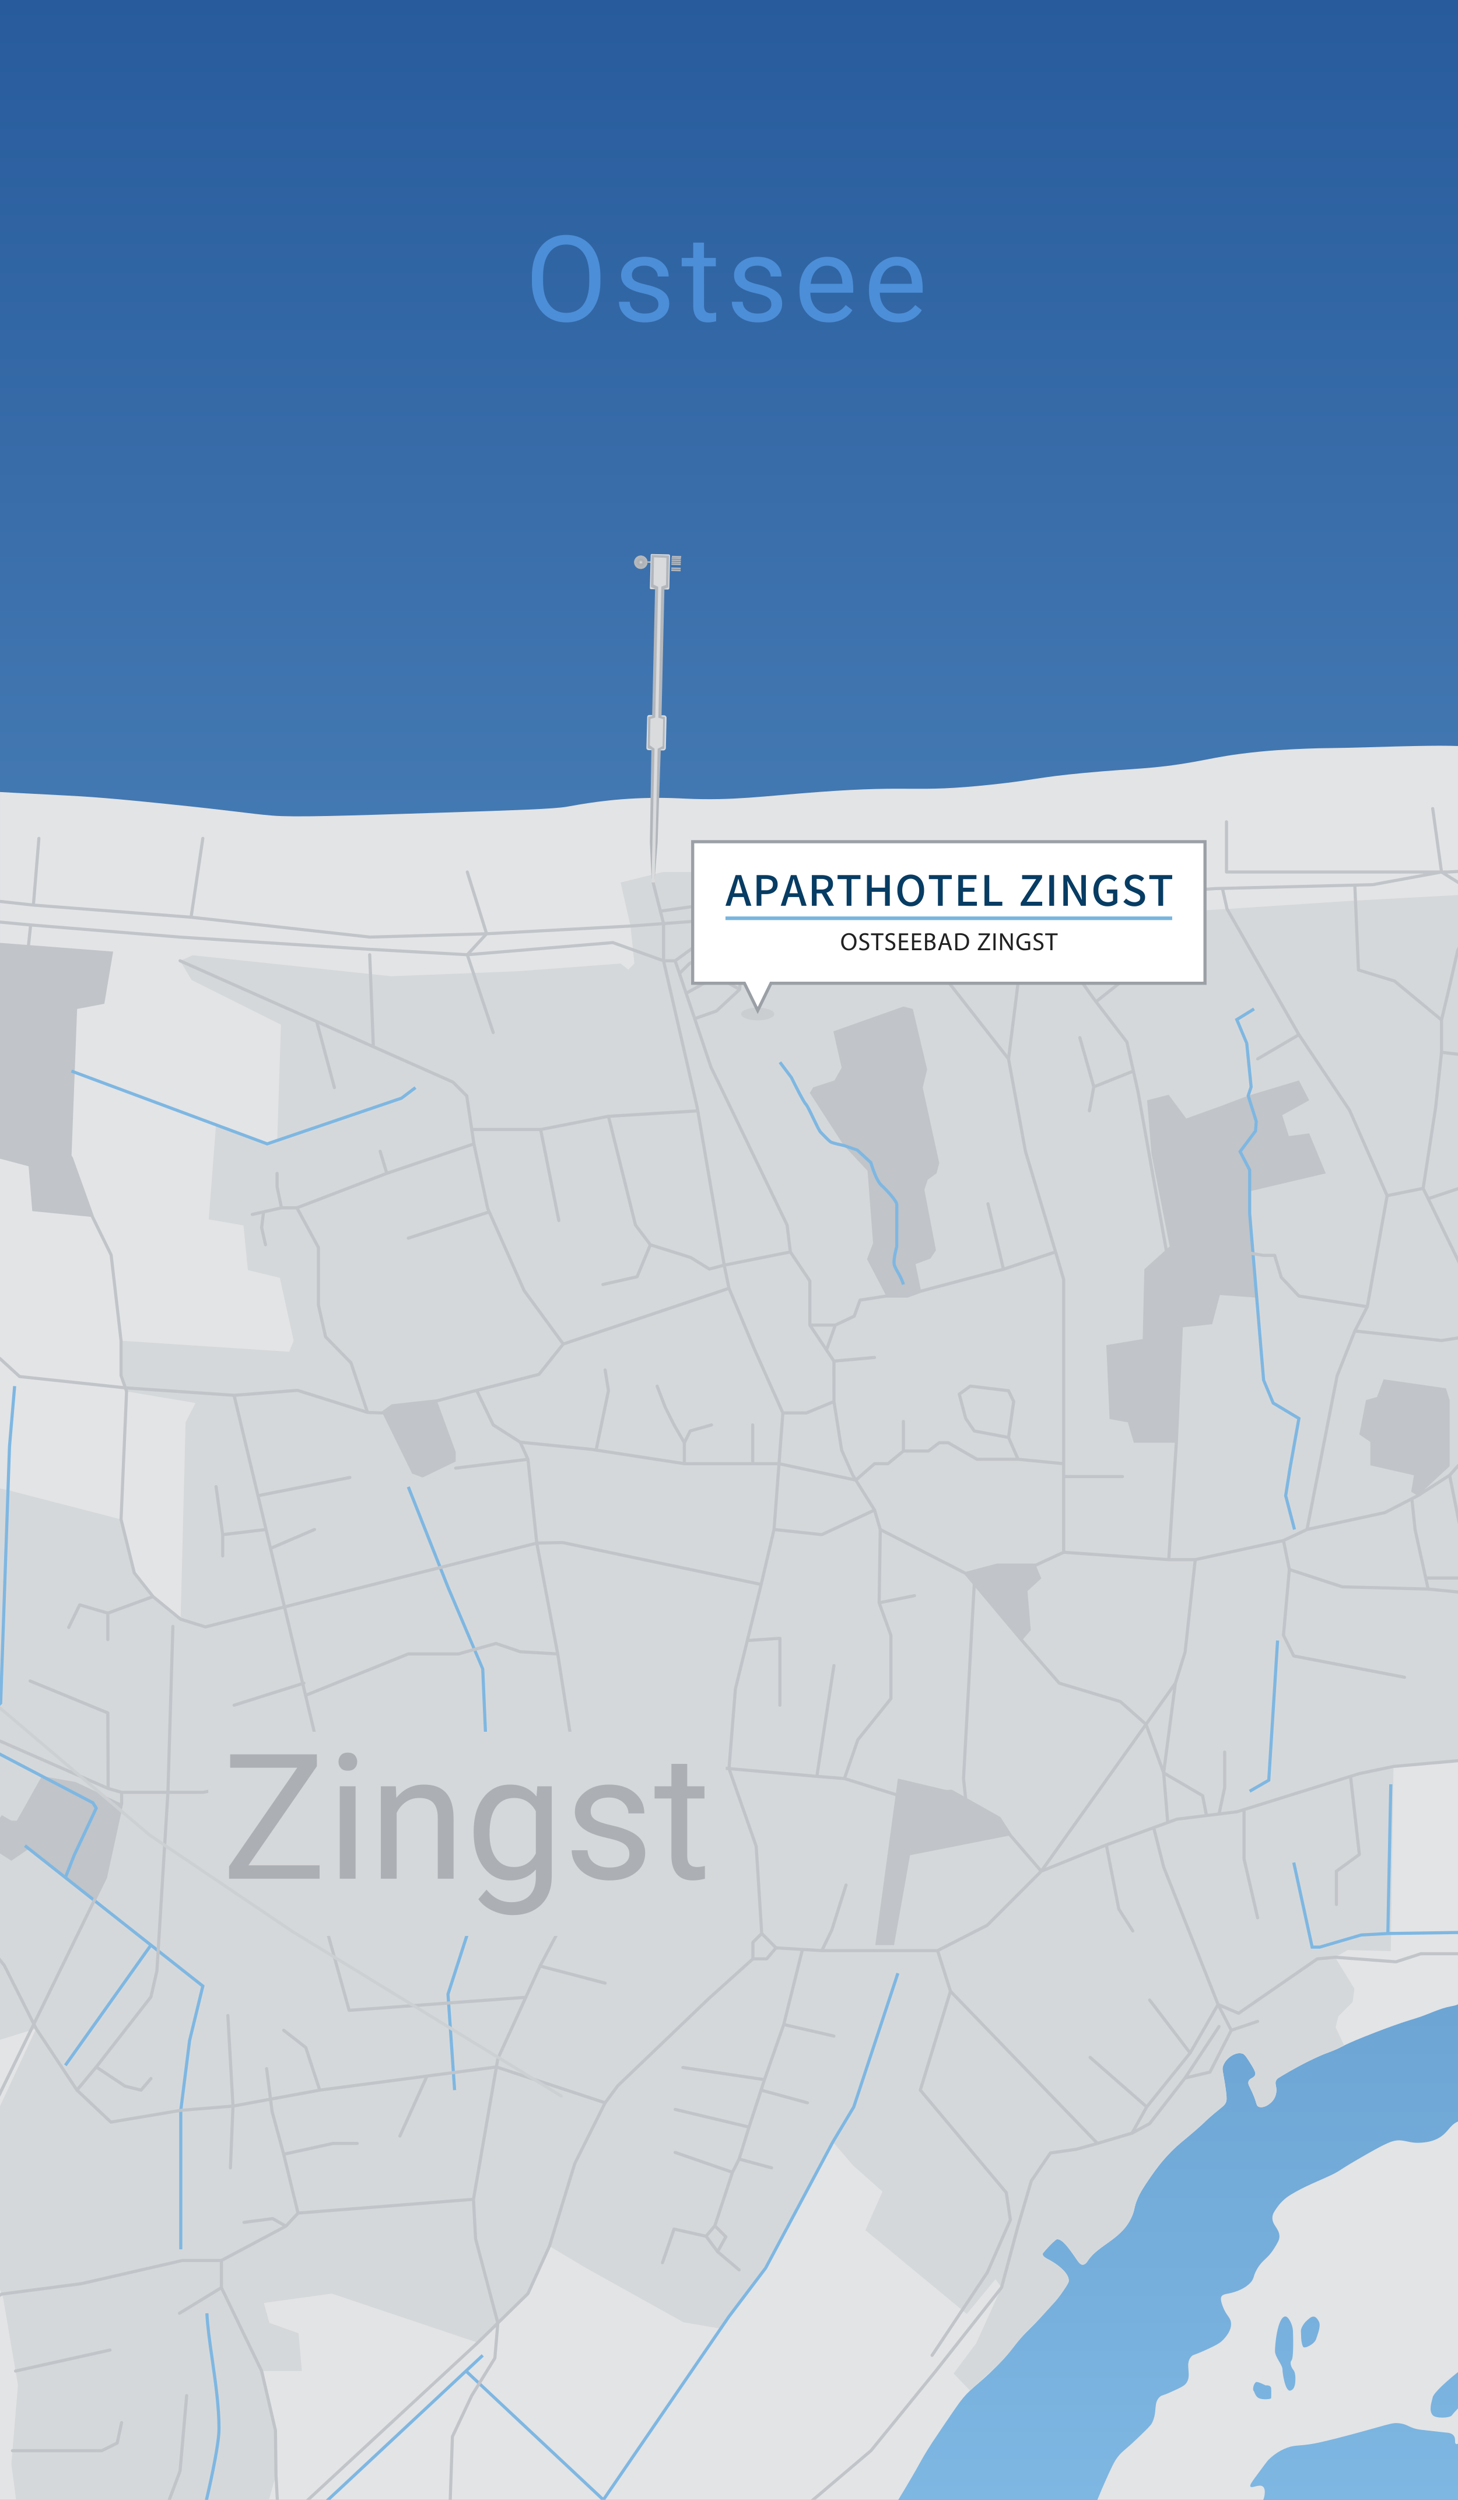 <?xml version="1.0" encoding="iso-8859-1"?>
<!-- Generator: Adobe Illustrator 27.3.1, SVG Export Plug-In . SVG Version: 6.00 Build 0)  -->
<svg version="1.1" id="map" xmlns="http://www.w3.org/2000/svg" xmlns:xlink="http://www.w3.org/1999/xlink" x="0px" y="0px"
	 viewBox="0 0 700 1200" style="enable-background:new 0 0 700 1200;" xml:space="preserve">
<rect x="0" y="0" width="700" height="1200" fill="#808080" stroke="none"/>
<style type="text/css">
	.st0{fill:url(#SVGID_1_);}
	.st1{fill:#E3E4E6;}
	.st2{fill:#D5D8DA;}
	.st3{fill:#C1C4C8;}
	.st4{fill:#7EB7E2;}
	.st5{fill:#CDD0D3;}
	.st6{fill:#ACB0B5;}
	.st7{fill:#D9DBDD;}
	.st8{fill:#B3B7BC;}
	.st9{fill:#989FA3;}
	.st10{fill:#BFC1C5;}
	.st11{fill:#A9ACB1;}
	.st12{fill:#B8BBBF;}
	.st13{fill:#ADB1B5;}
	.st14{fill:#C4C6CA;}
	.st15{fill:#D6D8DA;}
	.st16{fill:#CBCED1;}
	.st17{fill:#9BA0A6;}
	.st18{fill:#FFFFFF;}
	.st19{fill:#073C63;}
	.st20{fill:#212121;}
	.st21{fill:#77B5DF;}
	.st22{fill:#4C8ED7;}
</style>
<linearGradient id="SVGID_1_" gradientUnits="userSpaceOnUse" x1="350" y1="1455" x2="350" y2="255" gradientTransform="matrix(1 0 0 1 0 -255)">
	<stop  offset="0" style="stop-color:#7EB7E2"/>
	<stop  offset="1" style="stop-color:#275B9C"/>
</linearGradient>
<rect class="st0" width="700" height="1200"/>
<g>
	<g>
		<path class="st1" d="M431.275,1200c5.36-8.825,8.107-13.676,8.107-13.677c2.476-4.374,3.509-6.382,6-10.412
			c1.108-1.793,2.639-4.203,7.588-11.47c4.311-6.33,6.466-9.495,7.412-10.765c5.859-7.867,8.299-7.862,18-17.647
			c9.352-9.433,7.516-9.872,16.588-18.706c2.556-2.489,5.528-5.777,11.47-12.353
			c0.099-0.109,2.157-2.405,4.412-5.824c1.508-2.286,2.262-3.429,2.294-4.235c0.15-3.808-5.557-8.015-9-9.882
			c-1.492-0.809-3.554-1.719-3.529-3c0.006-0.321,0.141-0.525,1.412-1.941c1.48-1.649,2.239-2.491,3.176-3.353
			c1.24-1.14,1.86-1.71,2.118-1.765c2.467-0.521,5.881,4.334,8.294,7.765c1.878,2.67,2.795,4.457,4.235,4.412
			c1.258-0.04,2.15-1.453,2.47-1.941c5.218-7.933,17.034-10.289,21.529-22.235
			c1.104-2.933,0.617-3.392,2.118-7.059c1.496-3.658,3.167-6.104,6.353-10.765c3.06-4.479,5.393-7.231,6-7.941
			c0.616-0.721,2.044-2.365,4.059-4.412c3.711-3.769,5.144-4.564,11.294-9.883c6.192-5.356,4.546-4.382,9-8.117
			c4.515-3.787,5.378-4.092,6-5.824c0.304-0.847,0.587-2.137-1.059-11.647c-0.631-3.649-0.785-4.105-0.529-5.118
			c1.016-4.03,6.159-7.585,9.529-6.353c1.108,0.405,2.151,2.094,4.235,5.471c1.902,3.081,1.955,3.935,1.765,4.588
			c-0.501,1.72-2.517,1.467-3.176,3.176c-0.563,1.46,0.599,2.446,2.294,6.529
			c1.712,4.124,1.341,5.08,2.471,5.647c2.213,1.111,6.274-1.233,7.765-4.235c0.858-1.727,0.882-3.529,0.882-3.53
			c0.03-2.149-0.88-3.343-0.176-4.765c0.375-0.758,1.001-1.16,1.412-1.412
			c13.76-8.427,22.588-11.647,22.588-11.647c8.96-3.268,5.745-2.974,18.706-8.118
			c5.899-2.341,14.318-5.683,24.706-8.823c5.591-1.69,10.841-4.603,16.588-5.647
			c1.045-0.19,2.212-0.375,3.323-0.935V358.115c-2.542-0.091-5.433-0.149-8.97-0.145
			c-6.79,0.009-16.478,0.246-20.823,0.353c-5.292,0.13-8.088,0.226-12.353,0.353
			c-20.517,0.61-21.068,0.315-30.706,0.706c-7.874,0.319-18.389,0.77-31.412,2.47
			c-10.002,1.306-14.397,2.424-22.588,3.882c-19.943,3.55-27.95,2.983-52.588,5.294
			c-23.432,2.197-23.497,3.395-44.824,5.647c-37.836,3.995-36.015,0.055-82.941,3.53
			c-26.214,1.941-40.93,4.218-63.529,3.177c-3.443-0.159-9.011-0.484-16.941-0.353
			c-19.64,0.324-33.806,3.115-40.235,4.235c-6.097,1.063-24.03,1.664-59.647,2.824
			c-47.556,1.548-71.546,2.304-81.882,1.412c-12.258-1.058-15.356-1.972-51.176-5.647
			c-19.069-1.956-27.607-2.663-34.588-3.176c-9.162-0.673-10.352-0.623-38.118-2.118
			c-2.379-0.128-4.59-0.248-6.677-0.362v819.803H431.275z"/>
		<path class="st1" d="M689.794,1026.794c-2.973,1.422-5.715,1.634-7.412,1.765c-4.484,0.346-6.625-0.762-9.529-1.059
			c-3.708-0.379-6.473,0.79-16.588,6.529c-14.308,8.12-11.995,7.61-17.118,10.059
			c-5.839,2.791-12.832,5.358-19.588,9.529c-0.946,0.584-4.031,2.532-6.529,6.176
			c-1.273,1.857-1.972,2.877-2.118,4.412c-0.369,3.884,3.34,5.399,3.353,9.353
			c0.005,1.636-0.82,2.973-2.471,5.647c-3.35,5.428-5.592,5.321-8.294,10.059
			c-2.044,3.584-1.172,4.366-3.176,6.529c-2.584,2.789-6.378,4.019-7.588,4.412
			c-3.603,1.169-5.536,0.773-6.353,2.294c-0.2,0.372-0.538,1.242,0.529,4.235c1.741,4.883,3.624,5.326,4.059,7.941
			c0.663,3.986-2.926,7.667-3.882,8.647c-1.731,1.774-4.036,2.83-8.647,4.941c-5.341,2.445-5.574,1.932-6.529,3
			c-3.414,3.818,0.777,9.027-2.647,13.059c-0.988,1.164-3.13,2.129-7.412,4.059
			c-3.995,1.801-3.998,1.305-4.941,2.118c-3.354,2.888-1.055,7.199-3.882,12.706
			c-0.601,1.17-2.518,3.015-6.353,6.706c-6.839,6.582-7.714,6.523-10.059,9.53
			c-1.662,2.131-3.013,5.097-5.647,10.941c-1.119,2.482-2.541,5.733-4.127,9.618h79.672
			c0.282-0.719,0.497-1.467,0.602-2.25c0.119-0.883,0.421-3.13-0.794-4.103c-1.751-1.402-5.231,0.976-5.956,0
			c-0.488-0.657,0.683-2.278,2.515-4.765c3.764-5.109,5.646-7.663,6.221-8.206c1.346-1.27,4.319-4.022,8.868-5.691
			c4.007-1.47,5.294-0.654,12.838-1.985c2.064-0.364,3.935-0.817,7.676-1.72
			c4.57-1.105,10.259-2.582,20.912-5.559c8.402-2.348,9.49-2.722,11.912-2.515
			c5.053,0.432,4.9,2.451,11.118,3.176c10.543,1.23,11.779,1.323,11.779,1.323
			c0.94,0.071,2.717,0.196,3.706,1.456c1.2,1.529,0.24,3.46,1.059,3.971c0.258,0.161,0.602,0.117,1.029-0.08
			v-16.972c-1.502,1.629-2.622,2.877-2.882,3.287c-0.926,1.456-7.895,1.663-9.264,0c-1.853-2.25-0.794-5.294,0-8.603
			c0.551-2.296,7.473-8.414,12.147-12.078v-120.309C695.602,1020.279,695.278,1024.17,689.794,1026.794z
			 M610.294,1151.161c0,0.529-4.103,0.926-5.956,0s-2.118-3.422-2.515-3.564c-0.397-0.142-0.265-3.054,1.191-4.112
			c0.651-0.473,4.632,1.588,4.632,1.588s2.515-0.397,2.647,1.456
			C610.427,1148.382,610.294,1150.632,610.294,1151.161z M619.493,1147.566c-2.449,0.551-3.772-8.316-3.772-10.301
			s-3.441-5.691-3.574-8.47c-0.132-2.78,1.191-16.544,4.897-16.809c1.584-0.113,3.574,3.971,3.706,6.75
			c0.132,2.78,0.397,13.103-0.662,14.294c-1.059,1.191-0.006,3.574,0.791,4.5s1.062,2.515,1.062,4.103
			C621.941,1143.22,621.941,1147.014,619.493,1147.566z M631.868,1122.838c-0.794,2.515-5.605,4.8-6.221,3.706
			c-1.191-2.118-0.926-6.221-1.059-7.56c-0.132-1.34,1.519-3.8,2.382-4.6c2.103-1.95,4.103-4.119,6.221,0
			C634.309,1116.556,632.662,1120.323,631.868,1122.838z"/>
	</g>
	<path class="st2" d="M17.353,973.796L0,1010.979v88.094l1.47,3.914l7.147,41.953l-3.176,37.853l2.279,17.206h121.416
		l3.364-11.912l-0.265-21.441l-6.618-28.481h19.324l-1.588-18.107l-14.03-5.029l-2.647-9.529l32.559-4.5
		l70.147,23.559l24.088-23.559l10.323-22.765l17.735,10.588l46.588,25.941l17.863,3.083l21.578-29.068
		l32.294-60.574l9.794,11.382l14.03,12.441l-8.206,18.529l48.706,40.235l13.765-16.677l2.912,3.971l-12.177,26.735
		l-10.853,14.559l7.904,8.184l0.001-0.001c0.348-0.33,0.699-0.654,1.054-0.972l12.91-11.905
		c7.866-8.141,6.662-8.975,15.278-17.364c2.556-2.489,5.528-5.777,11.47-12.353
		c0.099-0.109,2.157-2.405,4.412-5.824c1.508-2.286,2.262-3.429,2.294-4.235c0.15-3.808-5.557-8.015-9-9.882
		c-1.492-0.809-3.554-1.719-3.529-3c0.006-0.321,0.141-0.525,1.412-1.941c1.48-1.649,2.239-2.491,3.176-3.353
		c1.24-1.14,1.86-1.71,2.118-1.765c2.467-0.521,5.881,4.334,8.294,7.765c1.878,2.67,2.795,4.457,4.236,4.412
		c1.258-0.04,2.15-1.453,2.47-1.941c5.218-7.933,17.034-10.29,21.529-22.235
		c1.104-2.933,0.617-3.392,2.118-7.059c1.497-3.658,3.168-6.104,6.353-10.765c3.06-4.479,5.393-7.231,6-7.941
		c0.616-0.721,2.044-2.365,4.059-4.412c3.711-3.768,5.144-4.564,11.294-9.882c6.192-5.356,4.546-4.382,9-8.118
		c4.515-3.787,5.378-4.092,6-5.824c0.304-0.847,0.587-2.137-1.059-11.647c-0.631-3.649-0.785-4.105-0.529-5.117
		c1.016-4.03,6.159-7.585,9.529-6.353c1.108,0.405,2.151,2.094,4.236,5.471c1.902,3.081,1.955,3.935,1.764,4.588
		c-0.501,1.72-2.517,1.467-3.176,3.176c-0.563,1.46,0.599,2.446,2.294,6.529
		c1.712,4.124,1.341,5.08,2.471,5.647c2.213,1.111,6.274-1.233,7.765-4.235c0.858-1.727,0.882-3.529,0.882-3.53
		c0.03-2.149-0.88-3.343-0.176-4.765c0.375-0.758,1.001-1.16,1.412-1.412
		c13.76-8.427,22.588-11.647,22.588-11.647c5.101-1.86,6.258-2.567,8.697-3.779l-4.109-8.751l1.323-5.294
		l6.882-6.882l0.794-6.353L641,939.529l6.088-3.441l20.647,0.529l1.323-88.676L700,845.376V429.649l-50.265,2.703
		l-60.618,3.97L497,441.617l-112.5,11.118l-18.794-3.706l-7.412,4.5l-3.176-4.765l5.824-21.176l-12.971-9h-29.647
		l-20.382,5.029l4.765,20.912l1.853,18l-2.912,2.912l-3.706-2.912l-49.765,3.706l-60.353,2.382l-95.294-10.059
		l-6.088,2.647L92,470.47l42.882,21.441l-1.787,55.533l-4.831,1.643l-24.567-9.135l-3.491,45.4l16.677,2.912
		L119,609.706l15.353,3.706l6.618,30.177l-2.118,5.294l-80.735-5.294v16.677l2.647,7.676l33.088,5.559l-4.765,9.265
		l-2.382,94.5l-13.235-10.853l-9-11.382l-6.353-25.676L3.838,715.305L0,714.507v264.662L17.353,973.796z"/>
	<g>
		<polygon class="st3" points="497.265,751.323 478.735,751.323 463.647,755.294 490.647,787.5 494.882,782.558 
			493.294,763.764 499.912,757.676 		"/>
		<polygon class="st3" points="390.408,521.99 388.82,524.649 405.147,549.882 416.529,562.058 418.118,582.97 
			419.176,596.735 416.265,604.412 425.529,622.147 435.588,622.147 442.206,619.764 439.559,606.794 446.706,604.147 
			449.353,600.176 443.794,571.058 445.382,566.294 449.618,563.25 450.941,558.352 443,522.088 445.117,513.353 
			438.235,484.323 433.735,483.176 400.118,495.088 404.088,512.558 400.647,518.646 		"/>
		<polygon class="st3" points="218.794,701.558 218.794,697.058 209.794,672.441 188.353,674.823 183.588,678.264 
			197.882,707.382 202.912,709.235 		"/>
		<polygon class="st3" points="13.853,887.456 45.263,912.246 50.618,901.291 58.382,865.853 36.324,855.441 
			20.108,852.595 8.088,873.97 5.441,873.97 0.853,871.323 0,872.603 0,889.697 5.441,893.205 		"/>
		<polygon class="st3" points="13.735,559.853 15.5,581.382 44.441,584.206 34.294,555.97 37.029,484.323 
			50.088,481.853 54.323,456.794 0,452.604 0,556.212 		"/>
		<polygon class="st3" points="680.706,717.97 695.971,703.853 695.971,672.088 694.206,666.441 664.294,662.117 
			661.118,670.588 655.823,672.088 652.647,688.588 657.941,692.205 657.941,703.411 678.853,708.176 677.529,716.117 
					"/>
		<polygon class="st3" points="431.088,853.764 420.235,933.706 429.235,933.706 436.912,890.558 485.088,881.029 
			479.794,872.823 456.765,859.852 		"/>
		<polygon class="st3" points="548.618,642.794 531.147,645.705 532.735,681.176 541.471,682.764 544.382,692.558 
			564.765,692.558 566.088,648.088 567.147,637.235 581.971,635.646 585.677,621.617 603.359,622.923 599.971,582.44 
			599.971,571.852 636.5,563.25 628.559,544.058 618.765,545.382 615.588,535.323 628.559,528.176 623.618,518.647 
			599.265,525.97 586.471,530.823 569.529,536.911 561.059,525.529 550.735,528.176 552.853,553.852 561.588,598.323 
			549.412,609.264 		"/>
	</g>
	<g>
		<polygon class="st4" points="1.062,817.82 5.306,694.418 7.776,665.444 6.282,665.317 3.81,694.33 0,805.073 
			0,818.883 		"/>
		<polygon class="st4" points="368.221,1089.131 400.496,1028.591 410.555,1011.77 431.8,947.44 430.376,946.971 
			409.225,1011.072 399.191,1027.853 366.961,1088.326 349.381,1111.56 289.553,1198.856 224.809,1138.167 
			232.276,1131.195 231.252,1130.099 156.386,1200 158.583,1200 223.71,1139.193 288.581,1200 
			290.586,1200 350.598,1112.436 		"/>
		<polygon class="st4" points="668.485,856.514 666.985,856.485 665.587,927.436 653.4,928.104 633.569,933.925 
			630.576,933.925 621.879,893.928 620.415,894.247 629.366,935.425 633.676,935.425 653.57,929.597 
			666.335,928.896 700,928.412 700,926.912 667.089,927.386 		"/>
		<polygon class="st4" points="601.694,483.684 592.854,489.14 597.824,500.923 599.914,521.65 598.477,525.964 
			602.388,538.41 602.063,542.636 594.499,552.721 599.221,561.801 599.224,582.503 605.929,662.622 610.669,674.017 
			622.789,681.288 618.641,704.442 616.524,717.854 616.5,718.009 620.775,734.395 622.225,734.017 618.03,717.934 
			620.12,704.691 624.447,680.535 611.861,672.983 607.413,662.379 600.721,582.441 600.721,561.434 596.265,552.866 
			603.525,543.187 603.906,538.237 600.053,525.977 601.438,521.819 599.305,500.66 594.734,489.741 
			602.482,484.962 		"/>
		<path class="st4" d="M431.309,578.206c0-2.227-5.971-8.302-7.661-9.822c-2.036-1.833-4.162-8.2-4.808-10.498
			l-0.059-0.205l-6.773-6.232l-6.707-2.299c-1.907-0.402-5.197-1.171-5.906-1.526
			c-0.703-0.352-2.537-2.253-3.752-3.511c-0.407-0.422-0.781-0.809-1.084-1.113
			c-0.57-0.571-2.153-3.88-3.425-6.538c-1.847-3.864-3.019-6.259-3.722-6.962
			c-0.899-0.899-4.61-8.147-6.811-12.626l-5.559-7.411l-1.201,0.9l5.486,7.29
			c0.574,1.177,5.653,11.535,7.025,12.908c0.571,0.571,2.156,3.885,3.431,6.548
			c1.844,3.858,3.015,6.25,3.716,6.952c0.299,0.299,0.665,0.678,1.065,1.093c1.828,1.895,3.296,3.379,4.16,3.812
			c1.113,0.557,5.745,1.541,6.186,1.629l6.201,2.067l6.344,5.837c0.397,1.359,2.621,8.689,5.191,11.001
			c3.28,2.953,7.163,7.673,7.163,8.708v20.016c-0.208,0.765-1.45,5.455-1.323,8.079
			c0.075,1.546,0.907,3.002,1.871,4.687c0.918,1.608,1.96,3.431,2.659,5.811l1.438-0.422
			c-0.747-2.55-1.884-4.537-2.795-6.133c-0.904-1.581-1.617-2.829-1.676-4.016
			c-0.124-2.56,1.285-7.652,1.298-7.703L431.309,578.206z"/>
		<path class="st4" d="M102.623,1132.359c-1.156-8.086-2.247-15.724-2.55-21.955l-1.498,0.073
			c0.307,6.3,1.403,13.972,2.563,22.094c1.612,11.279,3.278,22.941,3.259,33.28
			c-0.012,6.64-3.217,21.96-6.033,34.148h1.551c2.811-12.178,5.969-27.358,5.982-34.145
			C105.916,1155.408,104.242,1143.691,102.623,1132.359z"/>
		<polygon class="st4" points="599.596,859.202 600.346,860.502 609.871,855.007 614.13,787.546 612.633,787.453 
			608.423,854.111 		"/>
		<polygon class="st4" points="44.089,865.982 45.354,868.021 34.919,890.283 31.055,900.079 12.435,885.382 
			11.505,886.56 71.431,933.855 30.772,990.977 31.993,991.847 72.61,934.785 96.54,953.671 90.285,979.406 
			86.044,1013.028 86.044,1079.734 87.544,1079.734 87.538,1013.122 91.758,979.677 98.225,953.091 32.285,901.048 
			36.296,890.877 47.058,867.921 45.146,864.842 0,841.233 0,842.927 		"/>
		<polygon class="st4" points="192.497,526.446 128.275,548.291 34.555,513.443 34.032,514.85 128.253,549.884 
			193.095,527.828 199.924,522.684 199.017,521.49 		"/>
		<g>
			<polygon class="st4" points="231.021,801.256 232.317,831.307 233.818,831.307 232.514,801.055 215.785,761.636 
				196.727,713.459 195.332,714.01 214.398,762.205 			"/>
			<polygon class="st4" points="224.883,929.319 223.307,929.319 214.374,957.035 214.33,957.172 217.516,1003.375 
				219.012,1003.273 215.846,957.357 			"/>
		</g>
	</g>
	<g>
		<path class="st3" d="M7.462,1138.916c0.053,0,0.108-0.006,0.163-0.018l45.36-10.078
			c0.404-0.089,0.659-0.491,0.57-0.895c-0.09-0.404-0.495-0.659-0.895-0.57l-45.36,10.078
			c-0.404,0.091-0.659,0.491-0.569,0.895C6.808,1138.678,7.118,1138.916,7.462,1138.916z"/>
		<path class="st3" d="M87.188,1186.23l3.176-36.193c0.036-0.413-0.269-0.776-0.682-0.813
			c-0.396-0.023-0.776,0.27-0.812,0.681l-3.168,36.092l-5.237,14.002h1.601l5.077-13.573
			C87.167,1186.363,87.182,1186.297,87.188,1186.23z"/>
		<path class="st3" d="M5.226,1176.419c0,0.415,0.336,0.75,0.75,0.75H48.853c0.116,0,0.23-0.026,0.334-0.078l7.411-3.685
			c0.204-0.101,0.351-0.29,0.399-0.513l2.118-9.794c0.088-0.404-0.17-0.804-0.575-0.892
			c-0.4-0.075-0.803,0.17-0.891,0.576l-2.042,9.441l-6.93,3.445H5.976
			C5.562,1175.669,5.226,1176.004,5.226,1176.419z"/>
		<path class="st3" d="M15.923,435.212c0.015,0.002-0.008,0.001,0.049,0.006l75.679,5.821
			c0.003,0.001,0.006,0.001,0.009,0.002l85.861,9.533l54.34-1.537l-7.82,8.49l-47.552-2.627l-90.252-5.823
			l-71.462-5.823L0,441.88v1.506l13.881,1.29l-7.425,70.666L0,508.409v2.192l6.416,6.888c0.001,0,0.001,0,0.001,0
			l27.206,38.829l10.145,28.217l8.856,18.105l4.745,40.947v16.677c0,0.084,0.014,0.166,0.041,0.245l1.663,4.822
			l-49.334-5.257L0.39,651.506c-0.113-0.103-0.25-0.152-0.39-0.174v1.85l8.906,8.163
			c0.119,0.108,0.268,0.177,0.427,0.193l50.279,5.359l0.398,1.153l-2.641,61.27
			c-0.003,0.072,0.004,0.144,0.021,0.212l6.353,25.676c0.026,0.104,0.073,0.201,0.14,0.284l8.357,10.57l-20.5,7.5
			l-13.263-3.901c-0.352-0.104-0.725,0.06-0.885,0.391l-5.294,10.852c-0.182,0.373-0.027,0.822,0.345,1.003
			c0.374,0.182,0.822,0.028,1.003-0.344l5.016-10.285l12.354,3.634v12.145c0,0.415,0.335,0.75,0.75,0.75
			c0.415,0,0.75-0.335,0.75-0.75v-12.182l20.812-7.614l12.905,10.582c0.074,0.061,0.16,0.107,0.253,0.136
			l11.911,3.706c0.132,0.041,0.274,0.047,0.406,0.01l37.223-9.413l8.424,35.363l-32.291,10.197
			c-0.396,0.124-0.615,0.546-0.489,0.941c0.125,0.396,0.546,0.615,0.941,0.489l32.188-10.163l5.287,22.197h1.541
			l-4.053-17.018l48.603-19.598h23.943c0.068,0,0.136-0.009,0.202-0.028l17.776-4.966l11.427,3.895
			c0.064,0.021,0.13,0.034,0.198,0.038l17.397,1.024l5.743,36.653h1.518l-5.869-37.454
			c-0.002-0.023-0.007-0.047-0.011-0.069l-9.894-52.318l11.472-0.243l94.45,19.939l-6.432,26.074
			c-0.021,0.054-0.035,0.111-0.043,0.17l-5.711,23.152l-3.027,37.62l-0.884-0.088v1.507l1.02,0.102l12.868,36.776
			l2.618,41.382l-3.995,3.994c-0.141,0.141-0.22,0.331-0.22,0.53v7.609l-20.946,18.85l-43.76,41.919
			l-5.755,7.774l-51.086-16.837l0.562-3.239l13.383-29.348c0.012-0.021,0.021-0.043,0.031-0.066l6.563-14.392
			l30.626,8.045c0.401,0.107,0.811-0.135,0.916-0.534c0.105-0.401-0.135-0.81-0.535-0.916l-30.323-7.967
			l7.337-13.96h-1.693l-7.391,14.061c-0.014,0.023-0.026,0.048-0.038,0.073l-6.658,14.599l-83.779,6.184
			l-9.69-34.917h-1.555l9.965,35.91c0.097,0.346,0.43,0.546,0.778,0.548l83.572-6.17l-12.914,28.317
			c-0.026,0.057-0.045,0.119-0.056,0.182l-0.594,3.428l-32.758,4.295c-0.013,0.002-0.024,0.003-0.037,0.004
			l-50.865,6.668l-6.513-19.881c-0.046-0.142-0.134-0.267-0.251-0.359l-10.588-8.25
			c-0.328-0.256-0.8-0.196-1.053,0.13c-0.255,0.327-0.197,0.799,0.131,1.054l10.407,8.109l6.368,19.439
			l-21.996,4.047l-1.78-13.885c-0.053-0.412-0.422-0.7-0.839-0.649c-0.411,0.053-0.702,0.429-0.649,0.839
			l1.796,13.966l-16.498,3.037l-2.423-42.64c-0.023-0.415-0.366-0.749-0.791-0.706
			c-0.414,0.023-0.73,0.378-0.707,0.791l2.433,42.754l-24.397,1.992l-33.206,5.585l-15.495-14.612l8.382-10.059
			l13.204,8.802c0.072,0.048,0.151,0.082,0.234,0.104l7.765,1.942c0.275,0.069,0.568-0.025,0.753-0.243l4.721-5.559
			c0.267-0.315,0.229-0.788-0.086-1.056c-0.316-0.27-0.789-0.233-1.058,0.086l-4.419,5.203l-7.187-1.797
			l-12.983-8.656l25.752-32.981c0.067-0.086,0.115-0.186,0.14-0.293l2.885-12.564l5.251-85.068l16.2-0.006
			l2.449-0.466v-1.513l-2.588,0.493H81.392l2.36-78.904c0.013-0.413-0.314-0.759-0.727-0.772
			c-0.391,0.018-0.76,0.314-0.772,0.728l-2.361,78.948H58.488l-5.82-1.663l-0.152-35.707
			c-0.002-0.303-0.184-0.576-0.465-0.69l-37.324-15.354c-0.383-0.158-0.821,0.026-0.978,0.409
			c-0.158,0.384,0.025,0.822,0.409,0.979l36.861,15.164l0.147,34.61L0,834.94v1.637l51.529,22.592
			c0.059,0.037,0.124,0.065,0.193,0.084l5.911,1.695v4.825l-7.728,35.272l-33.667,68.871L2.757,943.163
			c-0.023-0.047-0.051-0.091-0.083-0.13L0,939.677v2.406l1.454,1.824l13.96,27.696L0,1003.134v3.414l16.261-33.263
			l0.467,0.926l19.576,29.509c0.034,0.054,0.075,0.105,0.122,0.149c0,0,0.001,0,0.001,0.002l16.279,15.35
			c0.172,0.163,0.409,0.234,0.639,0.195l33.51-5.64l24.214-1.978l-1.2,28.818
			c-0.018,0.413,0.305,0.763,0.718,0.781c0.434,0.015,0.763-0.305,0.781-0.719l1.207-29.063l16.669-3.066
			l0.68,5.294l5.553,20.459c0.002,0.007,0.004,0.015,0.006,0.022l6.782,27.814l-5.144,5.54l-5.835-3.331
			c-0.143-0.081-0.305-0.117-0.47-0.092l-13.765,1.813c-0.411,0.054-0.7,0.431-0.645,0.842
			c0.053,0.409,0.417,0.697,0.841,0.646l13.515-1.781l4.951,2.827l-29.604,15.765H87.5
			c-0.056,0-0.113,0.006-0.168,0.019l-48.371,11.104l-38.246,5.001c-0.097,0.013-0.192,0.045-0.278,0.095L0,1100.839
			v1.73l1.058-0.611l38.169-4.994l48.359-11.098h17.958v11.837l-19.759,12.095
			c-0.353,0.217-0.464,0.678-0.247,1.031c0.215,0.353,0.678,0.466,1.031,0.249l19.411-11.883l18.927,39.22
			l6.582,28.32l0.264,21.391l0.64,11.871h1.502l-0.644-11.921l-0.264-21.441c-0.001-0.054-0.007-0.108-0.02-0.161
			l-6.618-28.481c-0.013-0.054-0.031-0.105-0.055-0.157l-19.249-39.885v-12.387l30.557-16.273
			c0.086-0.043,0.163-0.101,0.228-0.176l5.61-6.041l83.169-6.536l0.968,18.16
			c0.002,0.051,0.01,0.103,0.023,0.152l10.579,40.055l-9.304,9.1l-82.096,75.992h2.208l80.921-74.905
			l8.188-8.008l-1.24,14.643l-11.064,17.922l-9.264,19.709c-0.043,0.092-0.067,0.192-0.07,0.293l-1.049,30.346
			h1.5l1.042-30.141l9.158-19.494l11.117-18c0.062-0.1,0.1-0.214,0.11-0.331l1.401-16.553l14.258-13.945
			c0.067-0.065,0.12-0.142,0.159-0.226l10.357-22.856l12.13-39.591l14.49-29.004
			c0.005-0.006,0.01-0.013,0.015-0.021l5.991-8.092l43.66-41.809l20.963-18.864h6.33
			c0.22,0,0.429-0.097,0.571-0.264l4.258-5.011l11.402,0.687l-8.733,35.09c0,0,0,0-0.002,0.002l-9.059,25.882
			l-38.563-5.732c-0.401-0.048-0.79,0.224-0.852,0.633c-0.061,0.409,0.222,0.791,0.632,0.851l38.303,5.694
			l-6.926,21.262l-34.799-8.31c-0.401-0.097-0.807,0.152-0.904,0.555c-0.097,0.403,0.152,0.807,0.555,0.904
			l34.692,8.285l-4.482,14.474l-2.876,5.767l-26.914-9.318c-0.393-0.133-0.819,0.073-0.954,0.464
			c-0.135,0.391,0.072,0.817,0.464,0.954l26.831,9.289l-8.193,24.835l-3.85,4.572l-14.909-3.343
			c-0.369-0.078-0.749,0.126-0.873,0.488l-5.559,16.147c-0.135,0.393,0.073,0.819,0.465,0.953
			c0.391,0.135,0.817-0.073,0.953-0.464l5.34-15.513l14.428,3.234l5.388,7.182
			c0.01,0.015,0.021,0.028,0.032,0.041c0.03,0.037,0.063,0.069,0.099,0.098l10.312,8.728
			c0.316,0.265,0.791,0.228,1.058-0.088c0.268-0.316,0.229-0.79-0.088-1.058l-9.853-8.338l3.671-6.608
			c0.163-0.293,0.111-0.658-0.125-0.895l-4.967-4.967l8.282-25.135c0.004-0.007,0.007-0.015,0.012-0.022
			l2.884-5.786l15.034,4.077c0.404,0.111,0.813-0.128,0.92-0.528c0.108-0.4-0.128-0.811-0.527-0.92
			l-14.868-4.031l4.531-14.594c0-0.004,0.002-0.009,0.003-0.012l5.294-16.145l0.289-0.904l21.562,5.899
			c0.406,0.108,0.813-0.126,0.921-0.526c0.11-0.4-0.126-0.811-0.526-0.921l-21.501-5.881l1.364-4.264
			c0.002-0.003,0.002-0.006,0.003-0.009l9.038-25.83l23.436,5.408c0.409,0.097,0.806-0.158,0.899-0.562
			c0.092-0.404-0.158-0.806-0.562-0.899l-23.344-5.386l8.635-34.686l8.625,0.519
			c0.035,0.006,0.07,0.004,0.105,0.006h55.025l5.941,18.754l-14.404,47.248c-0.073,0.242-0.021,0.505,0.144,0.7
			l41.158,49.072l1.878,12.636l-10.967,25.011l-26.471,39.706c-0.23,0.344-0.136,0.81,0.208,1.04
			c0.343,0.227,0.809,0.136,1.04-0.208l26.534-39.82l11.117-25.323c0.057-0.13,0.076-0.273,0.054-0.412
			l-1.94-13.059c-0.021-0.138-0.079-0.266-0.169-0.372l-41.032-48.923l13.98-45.864l68.826,71.235l-8.925,2.467
			l-12.352,1.765c-0.208,0.031-0.396,0.146-0.513,0.319l-9.179,13.412c-0.044,0.065-0.078,0.136-0.1,0.211
			l-6.359,21.548l-7.9,29.498l-31.485,39.948l-31.05,38.177l-28.433,24.131h2.312l27.185-23.086l31.154-38.284
			l31.588-40.078c0.063-0.081,0.11-0.172,0.136-0.27l7.935-29.629l6.319-21.416l8.924-13.041l12.119-1.739
			l10.225-2.818c0.009-0.003,0.016-0.004,0.025-0.007l16.569-4.935c0.056-0.016,0.111-0.037,0.164-0.066
			l8.471-4.589c0.091-0.05,0.171-0.117,0.234-0.199l16.824-21.672l11.698-2.764
			c0.214-0.05,0.396-0.192,0.495-0.39l10.096-19.8l12.373-4.181c0.393-0.133,0.604-0.558,0.47-0.951
			c-0.132-0.391-0.558-0.599-0.951-0.47l-12.05,4.072l-5.114-9.974l7.975,3.419
			c0.239,0.098,0.51,0.073,0.722-0.073l37.604-26.005l8.238-0.775l29.206,2.206c0.086,0,0.193-0.004,0.287-0.035
			l11.887-3.845H700v-1.5h-17.794c-0.079,0-0.157,0.012-0.23,0.037l-11.861,3.836l-29.184-2.194l-8.559,0.795
			c-0.129,0.012-0.252,0.057-0.357,0.13l-37.424,25.881l-9.214-3.949l-25.975-65.618l-4.613-18.224l10.416-3.798
			l14.024-1.727c0.061,0.019,0.1-0.004,0.149-0.013c0.015-0.003,0.029-0.007,0.044-0.01l5.827-0.718
			c0.1,0.004,0.158-0.009,0.231-0.029l8.534-1.05l2.505-0.781v22.654c0,0.057,0.006,0.114,0.019,0.169
			l6.538,28.279c0.094,0.403,0.495,0.656,0.899,0.562s0.656-0.497,0.562-0.899l-6.519-28.195v-23.038
			l49.739-15.513l4.093,36.167l-10.676,7.772c-0.195,0.141-0.309,0.366-0.309,0.606v15.971
			c0,0.415,0.335,0.75,0.75,0.75s0.75-0.335,0.75-0.75v-15.589l10.72-7.805c0.218-0.16,0.334-0.422,0.305-0.691
			l-4.175-36.888l3.583-1.118l16.324-3.428L700,845.942v-1.502l-31.095,2.767l-16.481,3.459l-4.231,1.32
			c-0.01,0.003-0.021,0.007-0.031,0.01l-50.988,15.911c-0.088,0.012-0.171,0.038-0.248,0.078l-3.224,1.006
			l-7.475,0.917l2.477-11.665c0.01-0.051,0.016-0.103,0.016-0.155v-17.029c0-0.415-0.335-0.75-0.75-0.75
			s-0.75,0.335-0.75,0.75v16.95l-2.568,12.092l-4.815,0.591l-1.72-8.864c-0.043-0.211-0.171-0.396-0.359-0.504
			l-18.275-10.691l5.555-42.437c0.003-0.009,0.006-0.016,0.009-0.025l4.654-14.943l4.838-43.935l41.083-8.9
			l2.648,13.046l-2.812,31.434c-0.012,0.138,0.013,0.277,0.075,0.4l4.941,9.971
			c0.104,0.211,0.3,0.359,0.53,0.404l53.162,10.235c0.409,0.072,0.801-0.188,0.879-0.595
			c0.078-0.407-0.189-0.8-0.595-0.879l-52.797-10.165l-4.682-9.448l2.719-30.394l24.516,8.043
			c0.07,0.023,0.142,0.037,0.215,0.038l41.175,1.055c0.006,0.002,0.01,0.002,0.016,0.002L700,764.976v-1.507
			l-13.711-1.365l-0.848-3.854H700v-1.5h-14.891v0l-4.982-22.622l-1.481-14.259l2.465-1.267l14.339-9.202
			l4.373,21.776c0.027,0.132,0.094,0.241,0.176,0.336v-7.078l-3.22-16.037L700,704.806v-2.246l-4.519,5.039
			l-15.117,9.704l-2.821,1.45c-0.025,0.01-0.05,0.023-0.072,0.037l-12.813,6.584l-36.202,7.856l14.213-72.516
			l8.271-20.996l41.067,4.525c0.069,0.007,0.133,0.004,0.198-0.004l7.796-1.225v-1.518l-7.93,1.246l-40.45-4.458
			l5.479-10.66c0.018-0.034,0.035-0.07,0.048-0.108c0-0.001,0-0.002,0-0.002
			c0.002-0.003,0.003-0.006,0.003-0.009c0.013-0.037,0.022-0.074,0.029-0.112l9.441-52.793l16.225-3.311
			l2.137,4.41c0.01,0.026,0.022,0.051,0.037,0.075L700,606.687v-3.439l-13.278-27.395L700,571.421v-1.581
			l-13.938,4.652l-2.02-4.167l5.969-38.627l2.739-25.721l7.25,0.826v-1.51l-7.162-0.816v-14.771l3.511-14.745
			L700,458.988v-4.585l-0.808,1.507c-0.032,0.059-0.056,0.122-0.07,0.188l-4.233,18.523l-3.251,13.651
			l-21.661-17.937c-0.075-0.063-0.163-0.111-0.258-0.139l-16.787-5.139l-1.695-39.446l7.898-0.195l32.801-6.036
			l8.063,5.034v-1.769l-5.296-3.306h0.602v-0l4.694-0.259v-1.5l-4.735,0.261h-2.524l-4.146-29.794
			c-0.056-0.411-0.448-0.705-0.847-0.639c-0.41,0.057-0.696,0.436-0.639,0.846l4.116,29.588H589.603v-23.338
			c0-0.415-0.335-0.75-0.75-0.75s-0.75,0.335-0.75,0.75v24.088c0,0.414,0.335,0.75,0.75,0.75l95.033-0.001l-24.905,4.589
			l-72.061,1.777c-0.021,0.001-0.044,0.001-0.067,0.002l-3.076,0.076l-87.977,5.594
			c-0.009,0-0.019,0.001-0.028,0.002l-138.425,8.334l-38.195,2.842l-1.157-4.548l13.83-1.991H350
			c0.415,0,0.75-0.336,0.75-0.75s-0.335-0.75-0.75-0.75l-18.284,0.007l-14.095,2.023l-3.31-13.012l-1.502,0.068
			c-0.002,0.068,0.007,0.135,0.023,0.202l4.8,18.864l-14.966,1.113l-68.506,3.675l-9.091-29.091
			c-0.122-0.396-0.546-0.616-0.939-0.492c-0.396,0.123-0.616,0.544-0.492,0.94l8.969,28.702l-55.023,1.564
			l-84.99-9.443l5.532-37.083c0.061-0.409-0.222-0.791-0.631-0.853c-0.406-0.052-0.79,0.222-0.853,0.631
			l-5.544,37.162l-74.258-5.712l2.585-31.278c0.034-0.412-0.273-0.775-0.686-0.809
			c-0.399-0.018-0.774,0.273-0.809,0.686l-2.583,31.261L0,431.958v1.508L15.923,435.212z M18.023,973.458
			l-0.938-1.862l34.206-69.975c0.026-0.054,0.046-0.111,0.059-0.169l7.765-35.439
			c0.012-0.053,0.018-0.107,0.018-0.161v-4.721l20.688-0.007l-5.228,84.854l-2.83,12.278l-26.129,33.464
			c-0.004,0.006-0.008,0.01-0.013,0.016l-8.612,10.333L18.023,973.458z M226.676,1055.033l-83.011,6.521
			l-6.549-26.858l22.819-5.035H171.5c0.415,0,0.75-0.335,0.75-0.75s-0.335-0.75-0.75-0.75h-11.647
			c-0.054,0-0.108,0.006-0.162,0.018l-22.949,5.064l-5.351-19.692l-0.677-5.273l22.878-4.21
			c0.009,0,0.017-0.002,0.026-0.003l50.144-6.573l-12.475,27.58c-0.171,0.378-0.003,0.822,0.374,0.993
			c0.377,0.17,0.822,0.002,0.992-0.375l12.858-28.428l31.901-4.181L226.676,1055.033z M275.253,1038.309
			l-12.143,39.617l-10.265,22.636l-13.435,13.141l-10.342-39.158l-0.999-18.766l10.847-62.588l50.555,16.663
			L275.253,1038.309z M347.57,1073.865l-3.134,5.641l-4.507-6.009l3.325-3.949L347.57,1073.865z M98.639,780.192
			l-11.571-3.601l-13.059-10.708l-8.849-11.193L58.871,729.278l2.643-61.305c0.004-0.094-0.009-0.188-0.04-0.277
			l-0.23-0.666l50.536,3.466l15.021,63.065l-19.246,2.284l-3.076-22.343c-0.056-0.409-0.425-0.71-0.845-0.64
			c-0.41,0.056-0.697,0.435-0.641,0.845l3.17,23.023v10.184c0,0.415,0.335,0.75,0.75,0.75
			c0.415,0,0.75-0.335,0.75-0.75v-9.57l19.488-2.313l8.526,35.795L98.639,780.192z M130.761,743.714l20.564-8.82
			c0.381-0.163,0.557-0.604,0.394-0.984c-0.163-0.379-0.6-0.558-0.985-0.394l-20.325,8.717l-1.95-8.185
			c-0.002-0.012-0.005-0.022-0.008-0.032l-3.682-15.46l43.348-8.585c0.406-0.081,0.67-0.475,0.59-0.88
			c-0.081-0.407-0.475-0.678-0.881-0.59l-43.404,8.596l-11.105-46.622l29.421-2.303l33.461,10.54
			c0.073,0.025,0.151,0.038,0.231,0.04l7.13,0.265c0.166,0.002,0.332-0.044,0.466-0.142l4.606-3.325l21.352-2.382
			l18.459-4.871l7.673,16.028c0.061,0.126,0.155,0.233,0.273,0.308l12.782,8.174l3.194,7.074l-33.664,4.112
			c-0.412,0.05-0.704,0.423-0.654,0.835c0.051,0.412,0.42,0.712,0.836,0.653l33.92-4.143l4.09,38.83
			L137.131,770.456L130.761,743.714z M153.542,598.495l-9.917-18.308l42.316-16.226
			c0.007-0.002,0.014-0.005,0.021-0.007l41.009-13.886l6.442,30.147c0.01,0.051,0.026,0.1,0.048,0.147
			l0.409,0.923l-38.072,12.354c-0.394,0.128-0.61,0.551-0.482,0.945c0.127,0.394,0.551,0.61,0.945,0.482l38.22-12.402
			l16.451,37.14c0.022,0.049,0.048,0.096,0.081,0.139l18.456,25.212l-11.133,13.916l-29.647,7.609
			c-0.015,0.004-0.03,0.007-0.045,0.012l-18.932,5.004l-21.441,2.383c-0.129,0.015-0.251,0.061-0.356,0.138
			l-4.556,3.29l-6.37-0.236l-7.777-23.332c-0.036-0.108-0.096-0.206-0.175-0.287l-12.027-12.289l-3.377-15.063v-27.447
			C153.633,598.727,153.602,598.605,153.542,598.495z M260.442,542.793l31.118-6.074l12.8,51.509
			c0.024,0.098,0.068,0.19,0.129,0.271l6.89,9.139l-6.04,14.598l-16.033,3.62
			c-0.404,0.091-0.658,0.493-0.567,0.897c0.092,0.404,0.497,0.657,0.897,0.566l16.412-3.705
			c0.237-0.053,0.434-0.22,0.527-0.445l6.09-14.717l18.578,5.853l8.921,5.51c0.174,0.108,0.384,0.141,0.582,0.088
			l6.383-1.656l2.001,9.695l-78.438,26.348l-18.422-25.167l-16.683-37.663c-0.007-0.015-0.013-0.029-0.02-0.043
			l-0.704-1.589l-6.593-30.849c0-0.004-0.001-0.007-0.002-0.011l-0.899-6.015l31.571-0.014l8.617,43.092
			c0.081,0.406,0.478,0.673,0.883,0.588c0.406-0.081,0.669-0.476,0.588-0.883L260.442,542.793z M357.182,456.985
			l-1.23-7.758l7.57-3.174l5.804-0.757l9.886,3.642c0.104,0.038,0.217,0.054,0.327,0.043l54.898-4.991
			l18.086,25.042c0.01,0.015,0.021,0.029,0.031,0.043l30.948,39.562l8.105,44.237l14.26,47.61l-23.547,7.808
			l-7.266-30.616c-0.097-0.405-0.505-0.648-0.902-0.557c-0.403,0.095-0.652,0.499-0.557,0.903l7.286,30.7
			l-38.928,10.332l-6.497,2.338l-10.041,0.009l-12.617,1.941c-0.271,0.042-0.498,0.229-0.592,0.487l-2.675,7.43
			l-8.656,4.074h-11.306v-20.426c0-0.149-0.044-0.294-0.128-0.417l-9.249-13.793l-1.567-12.746
			c-0.01-0.081-0.034-0.16-0.069-0.234l-31.765-65.962l-4.728-9.704l-7.587-22.595l9.773-3.46
			c0.097-0.034,0.184-0.088,0.26-0.158l11.107-10.313c0.032-0.028,0.061-0.059,0.088-0.094
			c0.003-0.003,0.004-0.005,0.006-0.007c0.002-0.001,0.002-0.002,0.002-0.002c0.003-0.003,0.004-0.006,0.007-0.009
			c0.043-0.057,0.076-0.12,0.101-0.187c0.026-0.071,0.041-0.144,0.045-0.217l1.323-17.855
			C357.194,457.101,357.191,457.043,357.182,456.985z M501.141,441.083l-1.748-3.504l7.86,2.516l8.707,27.691
			c0.022,0.075,0.057,0.145,0.102,0.209l8.136,11.49l16.134,21.05l2.946,13.151l-17.637,7.043l-6.479-22.848
			c-0.114-0.398-0.526-0.633-0.927-0.516c-0.398,0.113-0.63,0.528-0.517,0.926l6.659,23.48l-2.087,11.341
			c-0.075,0.407,0.195,0.798,0.602,0.873c0.425,0.078,0.8-0.196,0.875-0.602l2.042-11.106l17.802-7.108
			l1.975,8.815l13.55,75.955c0.004,0.04,0.012,0.08,0.022,0.118l6.183,25.509l1.056,11.635l-2.38,55.308
			l-3.57,55.364l-49.021-3.426v-34.904h27.486c0.415,0,0.75-0.335,0.75-0.75c0-0.415-0.335-0.75-0.75-0.75h-27.486
			v-93.838c0-0.072-0.01-0.143-0.031-0.211l-3.882-13.24l-14.451-48.228l-8.098-44.225l4.913-39.226l11.285-27.372
			C501.247,441.503,501.238,441.277,501.141,441.083z M461.842,853.844l0.905,8.518l-5.615-3.163
			c-0.113-0.063-0.239-0.097-0.368-0.097c-0.015,0-0.029,0-0.045,0.002l-26.581,1.582l-23.766-7.408l6.147-17.764
			l15.8-19.663c0.107-0.133,0.166-0.299,0.166-0.47v-30.353c0-0.086-0.015-0.173-0.045-0.255l-5.351-14.799
			l16.09-3.268c0.406-0.082,0.668-0.479,0.586-0.885c-0.082-0.407-0.473-0.669-0.885-0.586l-16.027,3.256
			l0.498-33.067l39.819,20.467l3.828,4.566L461.842,853.844z M468.406,762.139l21.677,25.854l17.912,20.471
			c0.092,0.105,0.212,0.184,0.347,0.224l29.137,8.776l11.725,10.384l-49.348,69.173l-14.139-16.4l-5.294-8.203
			c-0.066-0.103-0.155-0.188-0.262-0.247l-15.81-8.906l-1.015-9.459L468.406,762.139z M423.247,733.686
			l-2.647-9.026c0-0.002,0-0.003,0-0.003c-0.002-0.003-0.002-0.004-0.003-0.006c0-0.003-0.002-0.006-0.002-0.007
			v-0.002c-0.019-0.056-0.044-0.11-0.075-0.161c0-0.003-0.002-0.003-0.004-0.009l-8.656-13.825l8.303-7.279h6.161
			c0.174,0,0.341-0.06,0.476-0.17l7.203-5.919h11.732c0.164,0,0.324-0.054,0.454-0.154l5.005-3.816h3.87
			l13.589,7.84c0.114,0.066,0.243,0.101,0.375,0.101h19.726l21.171,2.049v41.367l-12.825,5.908H478.735
			c-0.065,0-0.129,0.009-0.19,0.025l-14.811,3.897L423.247,733.686z M361.382,683.25c-0.415,0-0.75,0.335-0.75,0.75
			v17.868l-31.323,0.009v-9.141l2.597-5.193l9.917-2.823c0.398-0.113,0.63-0.527,0.516-0.926
			c-0.112-0.397-0.526-0.624-0.926-0.517l-10.235,2.912c-0.203,0.059-0.372,0.199-0.466,0.387l-2.2,4.4
			l-4.223-7.312l-4.206-8.404l-3.883-10.147c-0.148-0.387-0.583-0.58-0.968-0.432
			c-0.387,0.148-0.581,0.582-0.432,0.968l3.912,10.214l4.256,8.511l4.841,8.385v8.984l-40.708-6.275l5.751-27.728
			c0.018-0.089,0.021-0.18,0.006-0.271l-1.588-9.968c-0.065-0.412-0.457-0.684-0.859-0.624
			c-0.409,0.066-0.688,0.45-0.622,0.859l1.566,9.835l-5.739,27.669l-1.63-0.252l-33.969-3.422l-12.64-8.083
			l-7.454-15.571l29.027-7.45c0.158-0.041,0.298-0.132,0.4-0.258l11.51-14.388l78.717-26.442l11.825,28.312
			l13.689,30.71l-1.774,23.471H362.132v-17.868C362.132,683.585,361.797,683.25,361.382,683.25z M388.203,636.514
			l11.429,17.096l0.009,18.678l-12.643,5.227h-10.658l-13.559-30.422l-12.061-28.875l-2.127-10.307l30.534-6.107
			l8.943,13.337v20.947c0,0.004,0,0.009,0,0.013v0.002C388.073,636.255,388.121,636.396,388.203,636.514z
			 M487.418,672.9c0.021-0.146-0.002-0.296-0.066-0.429l-2.468-5.206c-0.111-0.231-0.333-0.391-0.589-0.422
			l-18.353-2.206c-0.182-0.028-0.379,0.026-0.533,0.139l-5.294,3.883c-0.249,0.183-0.36,0.499-0.281,0.797
			l3.088,11.647c0.022,0.084,0.059,0.161,0.107,0.233l4.115,6c0.111,0.163,0.284,0.275,0.477,0.312l16.056,3.057
			l3.968,9.044h-18.416l-13.589-7.84c-0.114-0.066-0.243-0.101-0.375-0.101h-4.324
			c-0.164,0-0.324,0.054-0.454,0.154l-5.005,3.816h-10.997v-13.454c0-0.415-0.335-0.75-0.75-0.75s-0.75,0.335-0.75,0.75
			v13.85l-6.929,5.694h-6.176c-0.182,0-0.357,0.066-0.494,0.186l-8.334,7.305l-0.986-1.575l-5.254-11.911
			l-3.681-23.079c0-0.007,0-0.015,0-0.022V654.067l18.816-1.702c0.413-0.038,0.716-0.403,0.68-0.815
			c-0.037-0.413-0.41-0.71-0.815-0.68l-19.055,1.724l-3.132-4.684l4.019-11.278l8.805-4.146
			c0.18-0.085,0.319-0.237,0.387-0.425l2.629-7.301l12.062-1.864h10.059c0.086,0,0.173-0.015,0.253-0.044
			l6.557-2.364l39.529-10.49c0.009-0.002,0.016-0.004,0.025-0.006c0.025-0.006,0.048-0.013,0.072-0.021
			l24.27-8.046l3.633,12.387v87.478l-20.622-1.997l-4.324-9.857L487.418,672.9z M483.575,689.16l-15.369-2.928
			l-3.867-5.638l-2.924-11.027l4.644-3.406l17.648,2.123l2.194,4.628L483.575,689.16z M409.316,709.395
			l-34.509-7.374l1.742-23.007h10.598c0.098,0,0.196-0.019,0.287-0.057l12.356-5.108l3.557,22.355
			c0.01,0.065,0.029,0.126,0.056,0.186l5.344,12.095L409.316,709.395z M396.588,646.356l-6.365-9.519h9.757
			L396.588,646.356z M374.693,703.53l35.73,7.635l8.372,13.384l-24.363,11.358l-22.011-2.37L374.693,703.53z
			 M483.686,506.441l-28.992-37.062l33.603,0.247L483.686,506.441z M343.998,469.479l9.862,5.636l-10.257,9.524
			l-9.605,3.4l-3.666-10.86L343.998,469.479z M329.843,475.732l-2.773-8.213l4.396-4.366l8.479-3.99l3.305,2.424
			v6.593L329.843,475.732z M354.457,473.729l-9.707-5.547v-6.976c0-0.239-0.114-0.464-0.306-0.605l-3.97-2.912
			c-0.222-0.162-0.514-0.191-0.763-0.074l-9,4.236c-0.078,0.036-0.149,0.086-0.209,0.146l-3.966,3.939l-1.502-4.449
			l10.298-7.525l19.17-4.303l1.185,7.476L354.457,473.729z M328.708,477.058c0.002,0.007,0.004,0.013,0.007,0.02
			l4.105,12.16c0,0.002,0.001,0.003,0.002,0.004l7.857,23.38l4.764,9.792l31.71,65.848l1.49,12.109
			l-30.327,6.067l-12.557-73.28c-0.003-0.025-0.007-0.049-0.013-0.073l-0.28-1.635l-15.946-69.494h4.088
			L328.708,477.058z M346.851,606.77l-6.17,1.6l-8.728-5.391c-0.053-0.033-0.11-0.059-0.169-0.078l-19.095-6.015
			l-6.911-9.168l-12.716-51.171l41.326-2.509L346.851,606.77z M266.85,793.135l-16.94-0.996l-11.55-3.938
			c-0.144-0.047-0.297-0.053-0.443-0.012l-17.902,5.001h-23.985c-0.096,0-0.191,0.019-0.281,0.054l-48.529,19.569
			l-0.992-4.162c0.338-0.155,0.516-0.543,0.401-0.907c-0.104-0.33-0.406-0.52-0.742-0.524l-8.41-35.304
			l119.639-30.259L266.85,793.135z M270.302,739.737c-0.051-0.01-0.103-0.016-0.156-0.016c-0.005,0-0.009,0-0.015,0
			l-11.751,0.249l-4.163-39.549c-0.001-0.003-0.002-0.006-0.002-0.01v-0.002c-0.001-0.002-0.001-0.003-0.001-0.005
			c-0.011-0.084-0.034-0.161-0.069-0.231l-3.163-7.003l32.815,3.306l2.247,0.346
			c0.003,0.002,0.006,0.002,0.009,0.002c0.028,0.006,0.058,0.01,0.086,0.013l42.192,6.497
			c0.072,0.023,0.148,0.035,0.227,0.035h44.645l-2.317,30.666l-6.009,25.669L270.302,739.737z M353.816,810.798
			l5.577-22.588l14.298-0.967v31.316c0,0.415,0.335,0.75,0.75,0.75c0.415,0,0.75-0.335,0.75-0.75v-32.118
			c0-0.208-0.086-0.406-0.237-0.548c-0.154-0.142-0.373-0.218-0.562-0.201l-14.621,0.99l6.398-25.915
			c0.002-0.004,0.002-0.007,0.003-0.012l6.016-25.734l22.291,2.399c0.142,0.016,0.275-0.007,0.397-0.066
			l24.53-11.436l2.461,8.388l-0.529,35.081c0,0.026,0,0.053,0.002,0.079c0,0.003,0.002,0.006,0.002,0.009
			c0.003,0.034,0.009,0.069,0.016,0.103s0.018,0.067,0.029,0.098l5.599,15.483v29.958l-15.716,19.559
			c-0.054,0.067-0.097,0.144-0.124,0.226l-6.25,18.069l-11.853-0.948l8.083-52.409
			c0.063-0.409-0.219-0.793-0.627-0.856c-0.398-0.057-0.792,0.217-0.856,0.627l-8.099,52.512l-40.734-3.579
			L353.816,810.798z M367.741,939.574h-5.519v-6.882l3.485-3.485l5.862,5.862L367.741,939.574z M395.756,935.604
			l4.283-8.818l6.882-21.706c0.124-0.396-0.094-0.817-0.488-0.942c-0.076-0.023-0.152-0.035-0.227-0.035
			c-0.318,0-0.614,0.204-0.715,0.523l-6.841,21.605l-4.547,9.343l-21.186-1.276l-6.481-6.481l-2.629-41.54
			c-0.004-0.069-0.018-0.136-0.041-0.201l-12.675-36.228l41.024,3.605l13.153,1.053l24.555,7.654
			c0.086,0.026,0.17,0.044,0.268,0.032l26.497-1.578l22.674,12.772l5.256,8.131l14.37,16.679l-25.365,25.365
			l-23.558,12.041L395.756,935.604z M590.305,974.604l-9.902,19.421l-9.778,2.31l15.28-23.128
			c0.229-0.346,0.133-0.81-0.212-1.039c-0.346-0.231-0.811-0.135-1.039,0.212l-16.307,24.681l-16.872,21.735
			l-6.056,3.281l5.725-10.223l20.744-25.8c0.061-0.057,0.113-0.123,0.151-0.193l12.718-22.085L590.305,974.604z
			 M557.979,896.481l25.988,65.66l-12.666,22.015l-18.732-24.524c-0.252-0.33-0.724-0.391-1.052-0.141
			c-0.328,0.252-0.393,0.722-0.141,1.052l19.055,24.945l-19.957,24.825l-26.597-23.259
			c-0.31-0.271-0.785-0.243-1.058,0.07c-0.274,0.312-0.242,0.785,0.07,1.058l26.719,23.367l-6.612,11.79
			l-15.86,4.724l-70.148-72.605l-5.933-18.727l23.259-11.889c0.07-0.037,0.133-0.082,0.189-0.138l25.834-25.832
			l30.249-12.22l5.826,29.902c0.019,0.092,0.054,0.18,0.105,0.261l6.706,10.5c0.221,0.352,0.685,0.448,1.036,0.227
			c0.349-0.223,0.451-0.685,0.227-1.036l-6.628-10.378l-5.851-30.026l21.368-7.79L557.979,896.481z
			 M576.711,862.447l1.636,8.427l-13.409,1.647c-0.057,0.007-0.113,0.021-0.166,0.04l-3.467,1.264l-1.764-21.421
			L576.711,862.447z M559.845,874.358l-6.189,2.256c-0.012,0.004-0.023,0.007-0.035,0.013l-22.705,8.278
			c-0.022,0.007-0.041,0.015-0.061,0.023l-28.837,11.648l47.972-67.245l7.947,21.858L559.845,874.358z
			 M558.332,847.886l-7.286-20.036l12.145-17.003L558.332,847.886z M568.24,792.922l-4.575,14.682l-13.585,19.017
			l-11.729-10.389c-0.082-0.072-0.177-0.126-0.281-0.157l-29.087-8.761l-17.761-20.297l-26.24-31.299l13.85-3.644
			h18.434c0.108,0,0.215-0.023,0.314-0.069l13.236-6.097l50.225,3.51c0.019,0.003,0.04,0.004,0.059,0.006
			s0.041,0.002,0.065,0.002h11.854L568.24,792.922z M665.072,726.82c0.063-0.013,0.124-0.035,0.183-0.066
			l11.96-6.149l1.434,13.762l6.085,27.652l-40.165-1.031l-24.892-8.168l-2.619-12.891l10.685-5.008L665.072,726.82z
			 M649.827,638.503c-0.032,0.047-0.057,0.098-0.078,0.154l-8.514,21.64l-14.399,73.391l-10.872,5.096
			l-42.19,9.141l-11.827,0.002l3.567-55.336l2.38-55.424l-1.077-11.844l-6.002-24.788l20.062-1.609l25.446,4.43
			h5.09l3.015,10.007c0.034,0.111,0.092,0.212,0.171,0.297l8.471,9c0.114,0.122,0.267,0.201,0.431,0.227
			l31.797,4.958L649.827,638.503z M649.738,425.647l1.72,40.003c0.013,0.317,0.226,0.592,0.529,0.685l17.15,5.251
			l22.201,18.384l0.004,15.096c-0.002,0.007-0.002,0.013-0.002,0.02l-2.817,26.417l-5.921,38.308l-16.189,3.304
			l-17.82-40.502L624.27,496.304l-34.444-60.255l-1.991-8.87L649.738,425.647z M583.843,427.279l2.462-0.061
			l2.08,9.27c0.018,0.073,0.044,0.143,0.082,0.208l34.134,59.709l-19.172,11.272
			c-0.357,0.21-0.477,0.67-0.267,1.027c0.208,0.355,0.665,0.474,1.027,0.267l19.198-11.289l23.896,35.65
			l17.909,40.732l-9.362,52.347l-31.843-4.965l-8.175-8.684l-3.124-10.371c-0.095-0.316-0.387-0.533-0.718-0.533
			l-5.518,0.011l-25.412-4.436c-0.063-0.012-0.127-0.015-0.189-0.009l-20.352,1.633l-13.443-75.367l-2.171-9.687
			c-0.002-0.012-0.004-0.024-0.007-0.036l-3.117-13.918c-0.025-0.106-0.07-0.206-0.138-0.292l-14.373-18.752
			l24.129-19.211c0.324-0.258,0.378-0.729,0.12-1.054c-0.261-0.325-0.731-0.375-1.055-0.119l-24.107,19.193
			l-8.982-12.587l-8.786-27.95c-0.073-0.233-0.255-0.415-0.488-0.489l-9.624-3.081l-1.449-2.904L583.843,427.279z
			 M357.447,441.207l134.836-8.106l3.1-0.197l4.264,8.544l-11.001,26.681l-35.114-0.259l-18.13-25.103
			c-0.155-0.215-0.415-0.336-0.675-0.308l-55.154,5.014l-9.901-3.647c-0.114-0.042-0.236-0.055-0.356-0.04
			l-6.088,0.794c-0.067,0.008-0.132,0.026-0.193,0.051l-8.08,3.401l-20.104,4.5
			c-0.1,0.022-0.196,0.065-0.278,0.126l-10.67,7.797h-4.573v-16.411h-0L357.447,441.207z M333.997,531.744
			l0.138,0.806l-41.963,2.555c-0.066-0.004-0.138-0.001-0.209,0.014l-32.403,6.333c-0.004,0-0.008,0-0.013,0h-32.401
			l-2.317-15.504c-0.024-0.158-0.098-0.305-0.212-0.419l-6.617-6.618c-0.065-0.065-0.141-0.117-0.226-0.155
			l-37.789-16.795l-1.737-43.696c-0.017-0.414-0.404-0.77-0.778-0.719c-0.415,0.016-0.736,0.365-0.72,0.779
			l1.706,42.957l-26.099-11.599c-0.008-0.004-0.017-0.008-0.025-0.011l-65.588-29.15
			c-0.377-0.169-0.822,0.003-0.99,0.381c-0.169,0.379,0.002,0.822,0.381,0.99l65.274,29.01l8.424,31.381
			c0.108,0.4,0.519,0.638,0.919,0.529c0.4-0.108,0.637-0.519,0.529-0.918l-8.109-30.208l25.777,11.456
			c0.001,0.001,0.002,0.002,0.004,0.002l38.084,16.926l6.344,6.345l2.371,15.858
			c0.003,0.028,0.007,0.055,0.013,0.081l0.931,6.224l-40.496,13.713l-2.953-9.845
			c-0.119-0.398-0.539-0.62-0.934-0.503c-0.397,0.119-0.622,0.538-0.503,0.934l2.977,9.921l-42.366,16.245h-6.666
			l-1.976-9.387v-6.408c0-0.415-0.336-0.75-0.75-0.75s-0.75,0.335-0.75,0.75v6.486c0,0.052,0.005,0.103,0.016,0.154
			l1.965,9.335l-13.309,3.013c-0.404,0.091-0.658,0.493-0.566,0.897c0.092,0.404,0.493,0.655,0.897,0.566
			l4.387-0.993l-0.797,6.524c-0.01,0.086-0.006,0.172,0.013,0.256l1.853,8.206
			c0.091,0.404,0.493,0.658,0.897,0.566c0.404-0.092,0.657-0.493,0.566-0.897l-1.825-8.079l0.847-6.929
			l8.006-1.813h6.882l10.02,18.499v27.34c0,0.055,0.006,0.11,0.018,0.164l3.441,15.352
			c0.03,0.136,0.098,0.261,0.196,0.36l12.056,12.318l7.422,22.266l-32.216-10.146
			c-0.073-0.023-0.149-0.035-0.225-0.035c-0.02,0-0.04,0.002-0.059,0.003l-30.33,2.38
			c-0.006,0-0.011,0-0.016-0.002l-51.707-3.554l-1.845-5.351l-0.005-16.638l-4.764-41.161
			c-0.009-0.084-0.034-0.166-0.071-0.243l-8.88-18.144L35,555.717c-0.023-0.063-0.053-0.122-0.091-0.177
			L7.804,516.869l7.572-72.062l70.753,5.765l90.272,5.824l47.4,2.611l12.283,36.847
			c0.13,0.393,0.553,0.606,0.949,0.474c0.393-0.13,0.605-0.555,0.474-0.948l-12.138-36.418l68.769-5.731
			l23.804,8.542L333.997,531.744z M233.962,448.968l68.799-3.691l15.067-1.121V460.14l-23.34-8.376
			c-0.081-0.029-0.167-0.044-0.253-0.044c-0.021,0-0.043,0.001-0.063,0.003l-67.972,5.671L233.962,448.968z"/>
	</g>
	<path class="st5" d="M71.374,881.474l68.498,46.254l129.177,79.059c0.122,0.075,0.258,0.11,0.391,0.11
		c0.253,0,0.499-0.127,0.64-0.359c0.217-0.353,0.106-0.815-0.247-1.031L140.684,926.466l-68.404-46.185L0,818.903
		v1.965L71.374,881.474z"/>
	<g>
		<path class="st6" d="M152.136,847.874v-5.747h-41.631v6.439h32.197l-32.73,47.373v5.906h43.477v-6.44h-34.166
			L152.136,847.874z M166.984,841.307c-1.477,0-2.591,0.423-3.343,1.272c-0.752,0.848-1.128,1.887-1.128,3.117
			c0,1.23,0.376,2.256,1.128,3.076c0.751,0.82,1.866,1.23,3.343,1.23s2.597-0.41,3.363-1.23
			c0.765-0.82,1.148-1.846,1.148-3.076s-0.383-2.269-1.148-3.117C169.581,841.73,168.461,841.307,166.984,841.307z
			 M163.129,901.846h7.588v-44.379h-7.588V901.846z M203.57,856.647c-5.469,0-9.899,2.133-13.289,6.398l-0.246-5.578
			h-7.178v44.379h7.588V870.223c1.038-2.133,2.488-3.856,4.348-5.168c1.859-1.312,4.02-1.969,6.481-1.969
			c3.035,0,5.271,0.766,6.706,2.297c1.435,1.532,2.167,3.897,2.194,7.096v29.367h7.588v-29.326
			C217.679,861.938,212.949,856.647,203.57,856.647z M257.588,862.389c-3.035-3.828-7.26-5.742-12.674-5.742
			c-5.278,0-9.516,2.043-12.715,6.132c-3.199,4.088-4.799,9.592-4.799,16.509c0,7.219,1.606,12.92,4.819,17.103
			c3.212,4.184,7.416,6.275,12.612,6.275c5.25,0,9.393-1.749,12.428-5.25v3.815c0,3.774-1.033,6.699-3.097,8.777
			c-2.065,2.077-4.942,3.117-8.634,3.117c-4.704,0-8.682-2.01-11.935-6.029l-3.938,4.553
			c1.613,2.379,3.951,4.251,7.014,5.619c3.062,1.367,6.193,2.051,9.393,2.051c5.742,0,10.316-1.655,13.72-4.963
			c3.404-3.309,5.106-7.834,5.106-13.576v-43.312h-6.932L257.588,862.389z M257.26,889.705
			c-2.243,4.348-5.756,6.521-10.541,6.521c-3.692,0-6.562-1.428-8.613-4.286c-2.051-2.857-3.076-6.788-3.076-11.792
			c0-5.632,1.039-9.885,3.117-12.756c2.078-2.871,4.963-4.307,8.654-4.307c4.648,0,8.134,2.12,10.459,6.357V889.705
			z M302.828,879.246c-2.352-1.175-5.421-2.187-9.208-3.035c-3.787-0.847-6.406-1.736-7.854-2.666
			c-1.45-0.929-2.174-2.31-2.174-4.143c0-1.941,0.779-3.513,2.338-4.717c1.559-1.203,3.719-1.805,6.481-1.805
			c2.679,0,4.902,0.751,6.665,2.256c1.764,1.504,2.646,3.296,2.646,5.373h7.629c0-4.046-1.566-7.37-4.696-9.967
			c-3.131-2.597-7.212-3.897-12.243-3.897c-4.786,0-8.716,1.258-11.792,3.773c-3.076,2.515-4.614,5.593-4.614,9.229
			c0,2.188,0.54,4.075,1.62,5.66c1.079,1.586,2.748,2.953,5.004,4.102c2.256,1.149,5.304,2.133,9.147,2.953
			c3.842,0.82,6.535,1.799,8.08,2.933c1.545,1.135,2.317,2.727,2.317,4.778c0,1.942-0.869,3.494-2.604,4.655
			c-1.737,1.163-4.04,1.743-6.911,1.743c-3.117,0-5.627-0.744-7.526-2.235c-1.901-1.49-2.919-3.507-3.056-6.05
			h-7.588c0,2.625,0.772,5.066,2.317,7.321c1.545,2.256,3.684,4.014,6.419,5.271
			c2.734,1.257,5.878,1.887,9.434,1.887c5.058,0,9.174-1.195,12.346-3.589c3.171-2.392,4.758-5.571,4.758-9.536
			c0-2.379-0.568-4.394-1.702-6.05C306.922,881.838,305.179,880.423,302.828,879.246z M334.82,896.227
			c-1.778,0-3.035-0.445-3.773-1.334c-0.738-0.889-1.107-2.224-1.107-4.003v-27.557h8.285v-5.865h-8.285v-10.746
			v-0h-7.588v10.746h-8.08v5.865h8.08v27.522c0,3.773,0.861,6.686,2.584,8.736
			c1.723,2.051,4.279,3.076,7.67,3.076c1.887,0,3.828-0.273,5.824-0.815v-6.117
			C336.898,896.063,335.695,896.227,334.82,896.227z"/>
	</g>
	<path class="st7" d="M311.305,360.083l7.154,0.161c0.663,0.015,1.212-0.51,1.227-1.173l0.332-14.482
		c0.015-0.655-0.504-1.199-1.16-1.214l-7.136-0.16c-0.545-0.012-0.997,0.418-1.01,0.963l-0.38,14.883
		C310.317,359.613,310.753,360.071,311.305,360.083z"/>
	<g>
		
			<rect x="324.184" y="270.806" transform="matrix(0.028 -1 1 0.028 42.418 589.743)" class="st8" width="0.75" height="4.492"/>
		
			<rect x="324.162" y="271.772" transform="matrix(0.028 -1 1 0.028 41.432 590.659)" class="st8" width="0.75" height="4.493"/>
		
			<rect x="310.983" y="267.785" transform="matrix(0.028 -1 1 0.028 32.611 573.611)" class="st8" width="0.75" height="4.493"/>
		
			<rect x="324.229" y="268.875" transform="matrix(0.028 -1 1 0.028 44.36 587.883)" class="st8" width="0.75" height="4.493"/>
		
			<rect x="324.317" y="265.013" transform="matrix(0.023 -1 1 0.023 50.093 585.769)" class="st8" width="0.75" height="4.493"/>
		
			<rect x="324.295" y="265.978" transform="matrix(0.028 -1 1 0.028 47.353 585.164)" class="st8" width="0.75" height="4.493"/>
		
			<rect x="324.251" y="267.909" transform="matrix(0.028 -1 1 0.028 45.381 586.997)" class="st8" width="0.75" height="4.493"/>
		
			<rect x="324.273" y="266.944" transform="matrix(0.028 -1 1 0.028 46.367 586.081)" class="st8" width="0.75" height="4.493"/>
	</g>
	<path class="st7" d="M312.46,282.805l8.195,0.184c0.376,0.009,0.687-0.289,0.696-0.665l0.355-15.521
		c0.009-0.368-0.283-0.674-0.652-0.682l-8.175-0.183c-0.258-0.006-0.472,0.198-0.479,0.457l-0.406,15.922
		C311.987,282.58,312.196,282.799,312.46,282.805z"/>
	<polygon class="st8" points="312.787,266.362 321.192,266.697 320.877,281.966 318.997,282.67 317.599,343.958 
		319.25,344.205 318.954,359.381 317.244,359.735 315.732,404.492 314.348,421.91 312.809,421.91 312.007,404.36 
		312.742,359.757 311,359.139 311.199,344.139 313.101,343.763 314.495,282.748 312.472,281.75 	"/>
	<polygon class="st7" points="314.311,423.532 315.751,359.392 318.104,358.204 318.395,345.232 316.086,344.504 
		317.498,281.603 319.733,280.764 319.953,267.786 313.995,267.515 313.773,280.632 315.995,281.691 314.586,344.469 
		312.292,345.072 312.007,357.77 314.251,359.392 312.809,423.6 	"/>
	<g>
		<circle class="st9" cx="307.66" cy="269.894" r="3.265"/>
		<circle class="st10" cx="307.66" cy="269.894" r="3.16"/>
		<path class="st11" d="M310.457,271.336l-1.735-1.002l1.934,0.518c0.031-0.096,0.068-0.188,0.089-0.287l-1.943-0.521
			h2.003c0.003-0.051,0.015-0.099,0.015-0.15c0-0.051-0.013-0.099-0.015-0.15h-2.006l1.946-0.522
			c-0.021-0.099-0.059-0.192-0.089-0.287l-1.934,0.518l1.735-1.002c-0.046-0.089-0.089-0.179-0.143-0.263
			l-1.744,1.007l1.421-1.421c-0.068-0.074-0.138-0.144-0.212-0.212l-1.418,1.418l1.006-1.741
			c-0.084-0.054-0.175-0.097-0.264-0.143l-1.001,1.734l0.518-1.933c-0.095-0.031-0.188-0.068-0.287-0.089
			l-0.522,1.945v-2.005c-0.051-0.003-0.099-0.015-0.15-0.015c-0.051,0-0.098,0.013-0.149,0.015v2.011l-0.523-1.951
			c-0.099,0.021-0.192,0.059-0.287,0.089l0.518,1.933l-1.001-1.734c-0.089,0.046-0.18,0.089-0.264,0.143
			l1.006,1.741l-1.418-1.418c-0.074,0.068-0.144,0.137-0.212,0.212l1.421,1.421l-1.744-1.007
			c-0.054,0.084-0.097,0.174-0.143,0.263l1.735,1.002l-1.934-0.518c-0.031,0.096-0.068,0.188-0.089,0.287
			l1.946,0.521h-2.005c-0.002,0.051-0.015,0.099-0.015,0.15c0,0.051,0.013,0.1,0.015,0.15h2.002l-1.943,0.521
			c0.021,0.099,0.059,0.192,0.089,0.287l1.934-0.518l-1.735,1.002c0.046,0.089,0.089,0.179,0.143,0.263
			l1.744-1.007l-1.421,1.421c0.068,0.074,0.137,0.144,0.212,0.212l1.418-1.418l-1.006,1.741
			c0.084,0.054,0.175,0.097,0.264,0.143l1.001-1.734l-0.518,1.933c0.095,0.031,0.188,0.068,0.287,0.089l0.523-1.951
			v2.011c0.05,0.002,0.098,0.015,0.149,0.015c0.051,0,0.099-0.013,0.15-0.015v-2.005l0.522,1.945
			c0.099-0.021,0.192-0.059,0.287-0.089l-0.518-1.933l1.001,1.734c0.089-0.046,0.18-0.089,0.264-0.143
			l-1.006-1.741l1.418,1.418c0.074-0.068,0.144-0.138,0.212-0.212l-1.421-1.421l1.744,1.007
			C310.368,271.515,310.411,271.425,310.457,271.336z"/>
		<circle class="st12" cx="307.66" cy="269.894" r="1.075"/>
		<circle class="st13" cx="307.66" cy="269.894" r="0.76"/>
		<circle class="st14" cx="307.66" cy="269.894" r="0.629"/>
		<circle class="st15" cx="307.722" cy="269.943" r="0.442"/>
	</g>
	<g id="Aparthotel_Zingst" transform="translate(-352 -416)">
		<ellipse class="st16" cx="715.78" cy="902.761" rx="7.97" ry="3.055"/>
		<polygon class="st17" points="708.938,888.744 683.813,888.744 683.813,819.302 931.284,819.302 931.284,888.744 
			722.621,888.744 715.78,902.761 		"/>
		<polygon class="st18" points="929.784,820.802 685.313,820.802 685.313,887.244 709.875,887.244 715.78,899.341 
			721.684,887.244 929.784,887.244 		"/>
		<g>
			<g>
				<path class="st19" d="M705.203,836.075l-4.891,14.729h2.344l1.266-4.205h5.142l1.255,4.205h2.433l-4.891-14.729
					H705.203z M708.528,844.8h-4.063l0.603-2.001c0.241-0.809,0.477-1.622,0.71-2.439
					c0.233-0.817,0.454-1.638,0.665-2.463h0.092c0.226,0.826,0.451,1.647,0.676,2.463
					c0.225,0.816,0.465,1.629,0.721,2.439L708.528,844.8z"/>
				<path class="st19" d="M722.625,836.492c-0.941-0.292-1.922-0.433-2.908-0.416h-4.462v14.729h2.302v-5.599h2.251
					c0.974,0.017,1.942-0.155,2.851-0.506c0.795-0.307,1.481-0.843,1.972-1.54c0.507-0.781,0.759-1.701,0.721-2.631
					c0.05-0.937-0.207-1.864-0.732-2.642C724.117,837.224,723.419,836.737,722.625,836.492z M723.076,840.528
					c0.065,0.807-0.251,1.599-0.854,2.139c-0.775,0.523-1.705,0.767-2.638,0.694h-2.028v-5.441h1.935
					c0.928-0.059,1.855,0.136,2.682,0.562C722.821,838.952,723.166,839.734,723.076,840.528z"/>
				<path class="st19" d="M731.731,836.075l-4.891,14.729h2.345l1.268-4.205h5.139l1.255,4.205h2.434l-4.891-14.729
					H731.731z M735.055,844.8h-4.06l0.604-2.001c0.241-0.809,0.478-1.622,0.71-2.439
					c0.232-0.817,0.454-1.638,0.666-2.463h0.09c0.223,0.826,0.447,1.647,0.672,2.463
					c0.226,0.816,0.466,1.629,0.721,2.439L735.055,844.8z"/>
				<path class="st19" d="M749.321,844.351c0.765-0.299,1.427-0.815,1.905-1.484c0.491-0.746,0.735-1.627,0.699-2.519
					c0.047-0.9-0.198-1.791-0.698-2.541c-0.476-0.637-1.144-1.106-1.905-1.338
					c-0.878-0.273-1.794-0.406-2.714-0.394h-4.825v14.729l2.299,0.001v-5.959h2.427l3.342,5.959h2.592
					l-3.648-6.275C748.973,844.475,749.149,844.419,749.321,844.351z M744.082,837.918h2.254
					c0.857-0.053,1.712,0.134,2.468,0.54c0.6,0.433,0.922,1.154,0.845,1.889c0.054,0.761-0.26,1.501-0.845,1.99
					c-0.726,0.49-1.595,0.723-2.468,0.664h-2.254V837.918z"/>
				<polygon class="st19" points="754.133,838.009 758.483,838.009 758.483,850.805 760.782,850.805 760.782,838.009 
					765.132,838.009 765.132,836.075 754.133,836.075 				"/>
				<polygon class="st19" points="776.897,842.102 770.541,842.102 770.541,836.075 768.242,836.075 768.242,850.805 
					770.543,850.805 770.543,844.104 776.9,844.104 776.9,850.805 779.198,850.805 779.198,836.075 776.897,836.075 
									"/>
				<path class="st19" d="M792.583,836.707c-2.062-1.199-4.609-1.199-6.671,0c-0.987,0.629-1.772,1.53-2.262,2.593
					c-0.579,1.281-0.861,2.676-0.822,4.081c-0.034,1.409,0.247,2.808,0.822,4.095
					c0.488,1.084,1.274,2.008,2.265,2.665c0.995,0.631,2.154,0.956,3.332,0.933
					c1.179,0.025,2.339-0.299,3.336-0.929c0.991-0.656,1.777-1.58,2.265-2.665
					c0.576-1.287,0.857-2.686,0.822-4.095c0.038-1.405-0.243-2.8-0.822-4.081
					C794.358,838.239,793.572,837.337,792.583,836.707z M792.808,846.4c-0.276,0.778-0.764,1.463-1.409,1.979
					c-0.619,0.467-1.377,0.711-2.152,0.694c-0.775,0.017-1.533-0.228-2.152-0.694
					c-0.645-0.515-1.133-1.2-1.409-1.979c-0.349-0.965-0.517-1.987-0.495-3.013
					c-0.024-1.016,0.144-2.027,0.495-2.98c0.278-0.761,0.767-1.428,1.409-1.923c1.294-0.898,3.01-0.898,4.303,0
					c0.642,0.495,1.13,1.162,1.409,1.923c0.351,0.953,0.519,1.964,0.495,2.98
					C793.325,844.413,793.157,845.435,792.808,846.4z"/>
				<polygon class="st19" points="797.969,838.009 802.319,838.009 802.319,850.805 804.616,850.805 804.616,838.009 
					808.968,838.009 808.968,836.075 797.969,836.075 				"/>
				<polygon class="st19" points="814.377,844.081 819.809,844.081 819.809,842.147 814.377,842.147 814.377,838.009 
					820.801,838.009 820.801,836.075 812.079,836.075 812.079,850.805 821.026,850.803 821.026,848.87 814.377,848.87 
									"/>
				<polygon class="st19" points="826.953,836.075 824.654,836.075 824.654,850.805 833.218,850.804 833.218,848.87 
					826.953,848.87 				"/>
				<polygon class="st19" points="852.308,837.447 852.308,836.075 842.73,836.075 842.73,838.009 849.469,838.009 
					842.053,849.433 842.053,850.805 852.376,850.804 852.376,848.87 844.893,848.87 				"/>
				<rect x="855.78" y="836.075" class="st19" width="2.299" height="14.729"/>
				<path class="st19" d="M871.153,843c0.001,0.794,0.038,1.619,0.112,2.474c0.074,0.855,0.134,1.657,0.18,2.406
					h-0.09l-1.555-3.103l-4.913-8.702h-2.367v14.729h2.184v-6.992c0.001-0.811-0.033-1.628-0.101-2.451
					s-0.132-1.61-0.192-2.36h0.09l1.558,3.078l4.913,8.725h2.367V836.075h-2.186V843z"/>
				<path class="st19" d="M883.433,844.868h2.93v3.466c-0.291,0.26-0.638,0.448-1.014,0.551
					c-1.313,0.374-2.721,0.195-3.899-0.495c-0.71-0.479-1.26-1.161-1.578-1.957
					c-0.382-0.962-0.566-1.99-0.541-3.025c-0.025-1.026,0.167-2.045,0.564-2.991
					c0.665-1.629,2.276-2.67,4.034-2.608c0.62-0.019,1.234,0.112,1.792,0.382c0.473,0.244,0.903,0.563,1.274,0.945
					l1.24-1.487c-0.514-0.511-1.103-0.94-1.747-1.271c-0.814-0.405-1.717-0.602-2.626-0.573
					c-0.934-0.008-1.861,0.168-2.727,0.518c-0.832,0.338-1.579,0.857-2.186,1.518
					c-0.638,0.703-1.132,1.524-1.453,2.417c-0.368,1.032-0.547,2.121-0.529,3.216
					c-0.04,1.422,0.261,2.833,0.879,4.115c0.535,1.085,1.377,1.989,2.423,2.597
					c1.076,0.605,2.293,0.911,3.527,0.888v-0.004c0.929,0.014,1.852-0.154,2.716-0.495
					c0.72-0.276,1.376-0.697,1.927-1.237v-6.361h-5.004V844.868z"/>
				<path class="st19" d="M900.313,843.7c-0.477-0.36-1-0.655-1.555-0.877l-2.028-0.854
					c-0.39-0.18-0.773-0.36-1.149-0.54c-0.346-0.157-0.654-0.387-0.902-0.675c-0.233-0.293-0.352-0.66-0.337-1.034
					c-0.022-0.554,0.236-1.082,0.686-1.405c0.535-0.36,1.171-0.537,1.815-0.506c0.611-0.007,1.217,0.111,1.78,0.347
					c0.545,0.235,1.047,0.558,1.487,0.956l1.194-1.462c-0.575-0.568-1.252-1.022-1.995-1.338
					c-0.778-0.338-1.617-0.51-2.465-0.506c-0.856-0.017-1.704,0.164-2.479,0.528
					c-0.686,0.323-1.277,0.819-1.714,1.439c-0.422,0.612-0.642,1.339-0.63,2.082
					c-0.021,0.637,0.135,1.268,0.451,1.821c0.291,0.485,0.679,0.906,1.138,1.237
					c0.436,0.318,0.909,0.582,1.409,0.787l2.051,0.902c0.419,0.173,0.83,0.368,1.228,0.584
					c0.324,0.17,0.607,0.407,0.833,0.694c0.216,0.317,0.323,0.696,0.303,1.079c0.021,0.599-0.247,1.172-0.721,1.54
					c-0.607,0.42-1.338,0.622-2.074,0.573c-0.732-0.002-1.454-0.163-2.118-0.472
					c-0.679-0.306-1.298-0.733-1.825-1.259l-1.352,1.552c0.691,0.675,1.501,1.216,2.389,1.596
					c0.904,0.39,1.878,0.589,2.862,0.584l-0.001,0.002c0.956,0.024,1.904-0.173,2.772-0.573
					c0.731-0.339,1.352-0.876,1.791-1.552c0.412-0.648,0.628-1.402,0.62-2.17
					C901.836,845.574,901.286,844.417,900.313,843.7z"/>
				<polygon class="st19" points="903.785,836.075 903.785,838.009 908.135,838.009 908.135,850.805 910.434,850.805 
					910.434,838.009 914.784,838.009 914.784,836.075 				"/>
			</g>
			<g>
				<path class="st20" d="M759.594,863.915c-2.159,0-3.755,1.673-3.755,4.234c0,2.443,1.499,4.095,3.635,4.095
					c2.064,0,3.756-1.472,3.756-4.248C763.229,865.603,761.801,863.915,759.594,863.915z M759.534,871.395
					c-1.644,0-2.579-1.544-2.579-3.267v-0.001c0-1.771,0.863-3.363,2.591-3.363c1.739,0,2.579,1.675,2.579,3.28
					C762.125,869.874,761.19,871.395,759.534,871.395z"/>
				<path class="st20" d="M767.302,867.541c-1.115-0.432-1.607-0.802-1.607-1.556c0-0.55,0.423-1.208,1.527-1.208
					c0.536-0.002,1.064,0.13,1.536,0.383l0.288-0.85c-0.553-0.28-1.168-0.416-1.788-0.395
					c-1.574,0-2.615,0.933-2.615,2.19c0,1.137,0.817,1.819,2.136,2.286c1.095,0.419,1.527,0.85,1.527,1.604
					c0,0.813-0.624,1.376-1.691,1.376c-0.66-0.005-1.307-0.187-1.874-0.526l-0.269,0.874
					c0.632,0.347,1.343,0.524,2.063,0.515c1.907,0,2.831-1.077,2.831-2.322
					C769.365,868.725,768.669,868.067,767.302,867.541z"/>
				<polygon class="st20" points="770.171,864.932 772.631,864.932 772.631,872.112 773.687,872.112 773.687,864.932 
					776.159,864.932 776.159,864.047 770.171,864.047 				"/>
				<path class="st20" d="M779.812,867.541c-1.115-0.432-1.607-0.802-1.607-1.556c0-0.55,0.423-1.208,1.527-1.208
					c0.536-0.002,1.064,0.13,1.536,0.383l0.288-0.85c-0.553-0.28-1.168-0.416-1.788-0.395
					c-1.574,0-2.615,0.933-2.615,2.19c0,1.137,0.817,1.819,2.136,2.286c1.095,0.419,1.527,0.85,1.527,1.604
					c0,0.813-0.624,1.376-1.692,1.376c-0.66-0.005-1.307-0.187-1.874-0.526l-0.269,0.874
					c0.632,0.347,1.343,0.524,2.063,0.515c1.907,0,2.831-1.077,2.831-2.322
					C781.876,868.725,781.18,868.067,779.812,867.541z"/>
				<polygon class="st20" points="784.684,868.333 787.827,868.333 787.829,867.469 784.685,867.469 784.685,864.92 
					788.009,864.92 788.009,864.047 783.641,864.047 783.641,872.114 788.188,872.114 788.188,871.241 
					784.684,871.241 				"/>
				<polygon class="st20" points="790.916,868.333 794.06,868.333 794.057,867.469 790.913,867.469 790.913,864.92 
					794.237,864.92 794.237,864.047 789.873,864.047 789.873,872.114 794.42,872.114 794.42,871.241 
					790.916,871.241 				"/>
				<path class="st20" d="M799.539,867.792v-0.024c0.789-0.235,1.34-0.948,1.368-1.771
					c0.025-0.556-0.227-1.089-0.672-1.424c-0.648-0.451-1.435-0.659-2.221-0.587
					c-0.64-0.004-1.278,0.051-1.907,0.167l-0.001,7.934c0.537,0.068,1.078,0.1,1.619,0.096
					c1.32,0,2.232-0.239,2.796-0.754c0.445-0.418,0.693-1.005,0.684-1.616
					C801.196,868.832,800.502,867.989,799.539,867.792z M797.148,864.856c0.305-0.055,0.615-0.078,0.925-0.07
					c1.056,0,1.776,0.373,1.776,1.319c0,0.778-0.648,1.353-1.752,1.353h-0.948V864.856z M798.023,871.37
					c-0.292,0.007-0.585-0.009-0.875-0.048l0.002-3.075h0.861c1.14,0,2.088,0.455,2.088,1.555
					C800.099,870.975,799.104,871.37,798.023,871.37z"/>
				<path class="st20" d="M805.075,864.047l-2.747,8.065h1.083l0.841-2.538h2.866l0.861,2.538h1.116l-2.76-8.065
					H805.075z M804.468,868.759l0.791-2.333c0.155-0.486,0.287-0.979,0.408-1.458h0.024
					c0.12,0.467,0.24,0.946,0.421,1.472l0.791,2.321L804.468,868.759z"/>
				<path class="st20" d="M812.847,863.988c-0.744,0.001-1.486,0.057-2.221,0.167l0.002,7.934
					c0.629,0.067,1.262,0.099,1.895,0.096c1.298,0.094,2.581-0.323,3.576-1.161
					c0.799-0.843,1.219-1.976,1.163-3.136c0.063-1.086-0.354-2.144-1.14-2.896
					C815.199,864.253,814.027,863.893,812.847,863.988z M812.723,871.347c-0.353,0.008-0.707-0.012-1.056-0.06
					v-6.366c0.403-0.078,0.814-0.114,1.224-0.108c2.206,0,3.287,1.209,3.275,3.111
					C816.166,870.102,814.955,871.347,812.723,871.347z"/>
				<polygon class="st20" points="822.828,871.205 827.292,864.681 827.292,864.047 821.833,864.047 821.833,864.92 
					825.937,864.92 825.937,864.956 821.449,871.502 821.452,872.114 827.351,872.114 827.351,871.241 
					822.828,871.241 				"/>
				<rect x="828.955" y="864.047" class="st20" width="1.043" height="8.065"/>
				<path class="st20" d="M837.245,867.419c0,1.257,0.024,2.238,0.119,3.314l-0.024,0.012
					c-0.426-0.904-0.911-1.779-1.451-2.62l-2.591-4.078h-1.14v8.065l0.984-0.004v-3.446
					c0-1.34-0.025-2.309-0.084-3.326l0.035-0.012c0.45,0.927,0.954,1.826,1.512,2.692l2.568,4.095h1.056v-8.065
					h-0.984V867.419z"/>
				<path class="st20" d="M843.953,868.714h1.639v2.406c-0.444,0.168-0.918,0.242-1.392,0.216
					c-1.884,0-3.12-1.209-3.12-3.255c-0.012-0.157-0.012-0.315,0.001-0.472c0.133-1.663,1.588-2.904,3.251-2.771
					c0.614-0.016,1.224,0.102,1.788,0.347l0.252-0.85c-0.638-0.261-1.323-0.387-2.013-0.371
					c-2.712,0-4.367,1.76-4.378,4.165c-0.017,0.22-0.015,0.442,0.007,0.662c0.204,2.085,2.059,3.61,4.144,3.406
					c0.847-0.007,1.687-0.157,2.484-0.443v-3.877h-2.663V868.714z"/>
				<path class="st20" d="M850.929,867.541c-1.116-0.432-1.608-0.802-1.608-1.556c0-0.55,0.422-1.208,1.527-1.208
					c0.536-0.002,1.063,0.13,1.535,0.383l0.288-0.85c-0.553-0.28-1.168-0.416-1.788-0.395
					c-1.574,0-2.615,0.933-2.615,2.19c0,1.137,0.817,1.819,2.136,2.286c1.095,0.419,1.527,0.85,1.527,1.604
					c0,0.813-0.624,1.376-1.692,1.376c-0.66-0.005-1.307-0.187-1.874-0.526l-0.268,0.874
					c0.632,0.347,1.343,0.524,2.063,0.515c1.907,0,2.831-1.077,2.831-2.322
					C852.992,868.725,852.296,868.067,850.929,867.541z"/>
				<polygon class="st20" points="853.799,864.047 853.799,864.932 856.258,864.932 856.257,872.112 857.314,872.112 
					857.314,864.932 859.785,864.932 859.785,864.047 				"/>
			</g>
			
				<rect id="&#x41F;&#x440;&#x44F;&#x43C;&#x43E;&#x443;&#x433;&#x43E;&#x43B;&#x44C;&#x43D;&#x438;&#x43A;_13_00000127756687320619482750000008289369444772639135_" x="700.313" y="855.933" class="st21" width="214.471" height="1.735"/>
		</g>
	</g>
	<g>
		<g>
			<path class="st22" d="M288.268,135.077c0,4.007-0.675,7.504-2.022,10.491c-1.349,2.987-3.259,5.267-5.731,6.84
				c-2.472,1.573-5.356,2.36-8.651,2.36c-3.222,0-6.077-0.791-8.567-2.374c-2.491-1.582-4.425-3.838-5.801-6.769
				c-1.377-2.931-2.084-6.324-2.121-10.183v-2.949c0-3.933,0.684-7.406,2.051-10.421
				c1.366-3.015,3.301-5.323,5.801-6.924s5.36-2.402,8.581-2.402c3.277,0,6.166,0.791,8.666,2.373
				c2.5,1.583,4.424,3.877,5.772,6.882c1.348,3.006,2.022,6.503,2.022,10.492V135.077z M282.902,132.436
				c0-4.85-0.975-8.572-2.922-11.165s-4.672-3.891-8.174-3.891c-3.408,0-6.091,1.297-8.048,3.891
				s-2.963,6.194-3.019,10.8v3.006c0,4.7,0.987,8.394,2.964,11.081c1.976,2.688,4.695,4.031,8.16,4.031
				c3.482,0,6.18-1.269,8.09-3.806c1.909-2.538,2.893-6.175,2.949-10.913V132.436z"/>
			<path class="st22" d="M316.115,146.144c0-1.405-0.529-2.496-1.587-3.272c-1.059-0.777-2.903-1.447-5.533-2.009
				c-2.632-0.561-4.72-1.236-6.265-2.022c-1.545-0.786-2.688-1.723-3.427-2.809
				c-0.74-1.086-1.109-2.378-1.109-3.877c0-2.491,1.053-4.597,3.16-6.32c2.106-1.723,4.798-2.584,8.075-2.584
				c3.445,0,6.24,0.89,8.385,2.669s3.217,4.054,3.217,6.826h-5.225c0-1.423-0.605-2.65-1.812-3.68
				c-1.208-1.03-2.731-1.545-4.565-1.545c-1.892,0-3.37,0.412-4.438,1.236c-1.067,0.824-1.602,1.901-1.602,3.231
				c0,1.254,0.496,2.2,1.489,2.837c0.992,0.637,2.785,1.246,5.379,1.826c2.594,0.581,4.695,1.274,6.306,2.079
				c1.61,0.806,2.805,1.774,3.582,2.907c0.776,1.133,1.166,2.514,1.166,4.144c0,2.715-1.087,4.892-3.259,6.531
				c-2.173,1.639-4.991,2.458-8.455,2.458c-2.435,0-4.588-0.431-6.461-1.292c-1.872-0.861-3.338-2.064-4.396-3.609
				c-1.059-1.545-1.587-3.216-1.587-5.014h5.196c0.094,1.742,0.791,3.123,2.093,4.144
				c1.301,1.02,3.019,1.531,5.154,1.531c1.966,0,3.544-0.398,4.733-1.194
				C315.521,148.537,316.115,147.474,316.115,146.144z"/>
			<path class="st22" d="M338.009,116.454v7.359h5.674v4.017h-5.674v18.872c0,1.219,0.253,2.133,0.758,2.742
				c0.506,0.609,1.367,0.914,2.585,0.914c0.599,0,1.423-0.112,2.472-0.337v4.189
				c-1.367,0.372-2.697,0.559-3.989,0.559c-2.322,0-4.072-0.703-5.253-2.107c-1.18-1.404-1.77-3.399-1.77-5.983
				v-18.849h-5.533v-4.017h5.533v-7.359H338.009z"/>
			<path class="st22" d="M370.323,146.144c0-1.405-0.529-2.496-1.587-3.272c-1.059-0.777-2.903-1.447-5.533-2.009
				c-2.632-0.561-4.72-1.236-6.265-2.022c-1.545-0.786-2.688-1.723-3.427-2.809
				c-0.74-1.086-1.109-2.378-1.109-3.877c0-2.491,1.053-4.597,3.16-6.32c2.106-1.723,4.798-2.584,8.075-2.584
				c3.445,0,6.24,0.89,8.385,2.669s3.217,4.054,3.217,6.826h-5.225c0-1.423-0.605-2.65-1.812-3.68
				c-1.208-1.03-2.731-1.545-4.565-1.545c-1.892,0-3.37,0.412-4.438,1.236c-1.067,0.824-1.602,1.901-1.602,3.231
				c0,1.254,0.496,2.2,1.489,2.837c0.992,0.637,2.785,1.246,5.379,1.826c2.594,0.581,4.695,1.274,6.306,2.079
				c1.61,0.806,2.805,1.774,3.582,2.907c0.776,1.133,1.166,2.514,1.166,4.144c0,2.715-1.087,4.892-3.259,6.531
				c-2.173,1.639-4.991,2.458-8.455,2.458c-2.435,0-4.588-0.431-6.461-1.292c-1.872-0.861-3.338-2.064-4.396-3.609
				c-1.059-1.545-1.587-3.216-1.587-5.014h5.196c0.094,1.742,0.791,3.123,2.093,4.144
				c1.301,1.02,3.019,1.531,5.154,1.531c1.966,0,3.544-0.398,4.733-1.194
				C369.728,148.537,370.323,147.474,370.323,146.144z"/>
			<path class="st22" d="M397.778,154.768c-4.12,0-7.472-1.353-10.057-4.059c-2.584-2.706-3.876-6.325-3.876-10.857
				v-0.955c0-3.015,0.576-5.707,1.728-8.076c1.151-2.369,2.762-4.223,4.831-5.561s4.312-2.009,6.728-2.009
				c3.951,0,7.022,1.302,9.214,3.905s3.286,6.33,3.286,11.18v2.163H389.042c0.075,2.997,0.95,5.417,2.627,7.261
				c1.676,1.845,3.806,2.767,6.391,2.767c1.835,0,3.389-0.374,4.662-1.123s2.388-1.742,3.343-2.978l3.175,2.472
				C406.692,152.811,402.872,154.768,397.778,154.768z M397.132,127.521c-2.097,0-3.857,0.763-5.28,2.289
				c-1.424,1.526-2.304,3.666-2.641,6.418h15.225v-0.393c-0.15-2.641-0.861-4.686-2.135-6.138
				C401.027,128.247,399.305,127.521,397.132,127.521z"/>
			<path class="st22" d="M431.132,154.768c-4.12,0-7.472-1.353-10.057-4.059c-2.584-2.706-3.876-6.325-3.876-10.857
				v-0.955c0-3.015,0.576-5.707,1.728-8.076c1.151-2.369,2.762-4.223,4.831-5.561s4.312-2.009,6.728-2.009
				c3.951,0,7.022,1.302,9.214,3.905s3.286,6.33,3.286,11.18v2.163h-20.59c0.075,2.997,0.95,5.417,2.627,7.261
				c1.676,1.845,3.806,2.767,6.391,2.767c1.835,0,3.389-0.374,4.662-1.123s2.388-1.742,3.343-2.978l3.175,2.472
				C440.046,152.811,436.226,154.768,431.132,154.768z M430.485,127.521c-2.097,0-3.857,0.763-5.28,2.289
				c-1.424,1.526-2.304,3.666-2.641,6.418h15.225v-0.393c-0.15-2.641-0.861-4.686-2.135-6.138
				C434.381,128.247,432.658,127.521,430.485,127.521z"/>
		</g>
	</g>
</g>
</svg>

